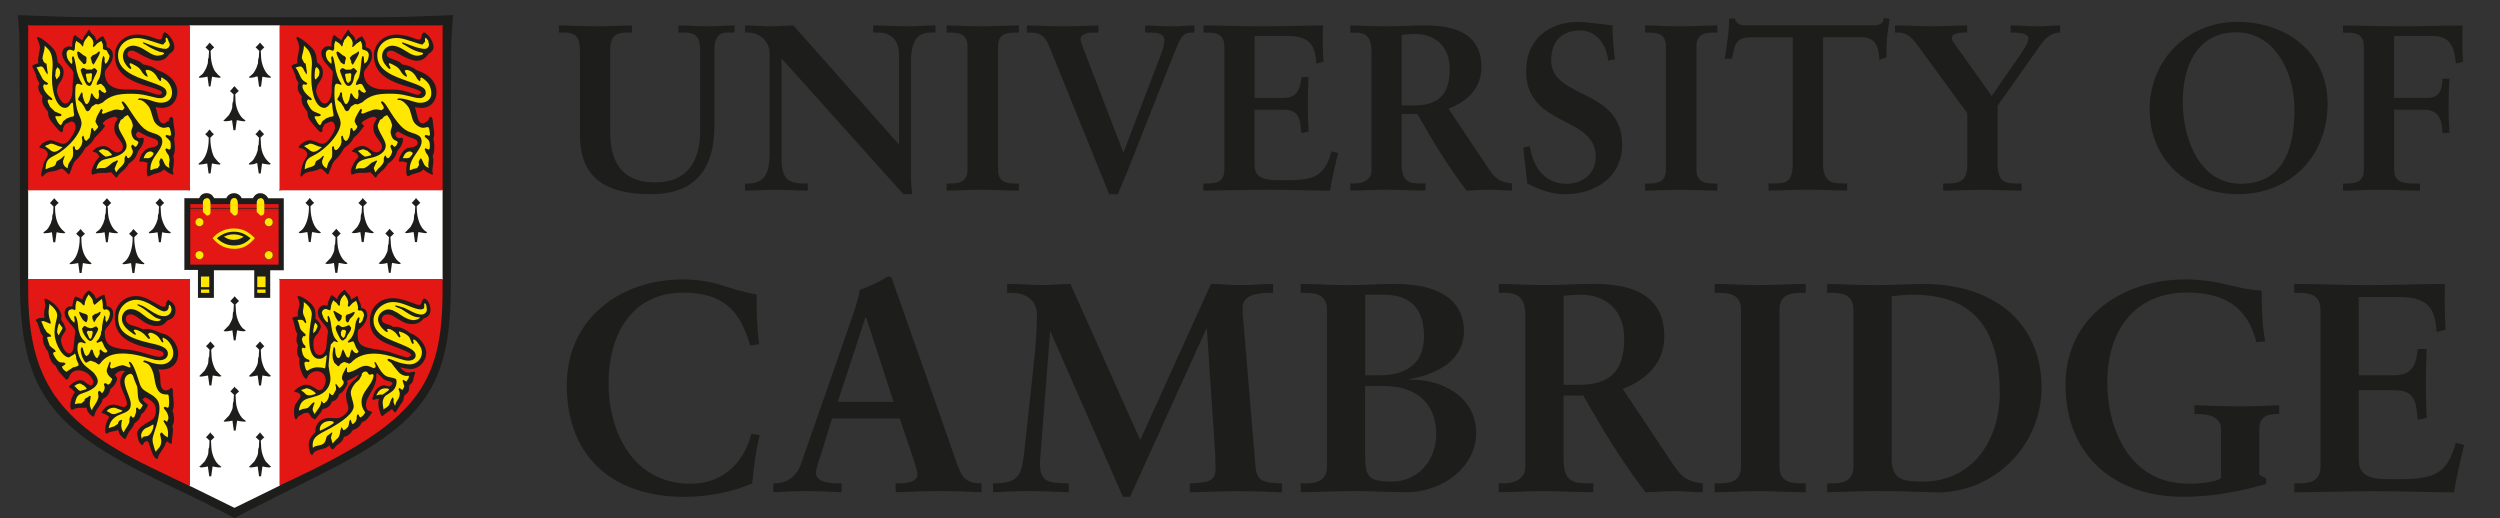 <?xml version="1.0" encoding="utf-8"?>
<!-- Generator: Adobe Illustrator 25.0.0, SVG Export Plug-In . SVG Version: 6.00 Build 0)  -->
<svg version="1.1" id="Layer_1" xmlns="http://www.w3.org/2000/svg" xmlns:xlink="http://www.w3.org/1999/xlink" x="0px" y="0px"
	 viewBox="0 0 471.21 97.64" style="enable-background:new 0 0 471.21 97.64;" xml:space="preserve">
<rect x="0" y="0" width="471.21" height="97.64" fill="#333333" stroke="none"/>
<style type="text/css">
	.st0{fill:#1D1D1B;}
	.st1{fill:#FFFFFF;}
	.st2{fill:#E31713;}
	.st3{fill:#FFE700;}
	.st4{fill:none;stroke:#1D1D1B;stroke-width:0.045;}
	.st5{fill:none;stroke:#1D1D1B;stroke-width:0.124;}
	.st6{fill:none;stroke:#1D1D1B;stroke-width:0.015;}
</style>
<g>
	<path class="st0" d="M22.36,3.26h44.03l2.01-0.03h4.47c2.14,0,5.67-0.1,10.65-0.31l1.86-0.07c-0.27,3.86-0.33,5.38-0.34,7.42
		l-0.02,5.92l-0.03,5.61v31.31c0,19.72-4.46,26.42-25.73,36.91c-0.94,0.47-11.78,5.88-12.92,6.49l-1.06,0.57l-1.08,0.57l-1.08-0.57
		l-1.09-0.57c-4.47-2.34-9-4.4-12.53-6.13C10,80.81,3.76,74.03,3.76,53.11V21.79l-0.05-5.61l-0.02-5.92
		C3.67,6.7,3.63,5.54,3.35,2.85l1.86,0.07c4.9,0.2,8.54,0.31,10.67,0.31h4.44L22.36,3.26"/>
	<polyline class="st1" points="44.19,95.72 52.57,91.61 52.78,91.54 52.73,91.36 52.73,52.8 52.65,52.57 52.91,52.63 83.23,52.63 
		83.5,52.7 83.42,52.36 83.42,36.02 83.5,35.77 83.23,35.84 52.91,35.84 52.65,35.89 52.73,35.63 52.73,4.97 52.78,4.71 52.54,4.78 
		35.94,4.78 35.68,4.71 35.76,4.97 35.76,35.63 35.81,35.89 35.58,35.84 5.49,35.84 5.23,35.77 5.31,36.02 5.31,52.52 5.23,52.7 
		5.49,52.63 35.58,52.63 35.81,52.57 35.76,52.89 35.76,91.27 35.68,91.59 35.89,91.64 44.19,95.72 	"/>
	<polyline class="st2" points="53.04,4.79 52.68,4.71 52.73,5 52.73,35.69 52.68,35.92 53.01,35.85 83.21,35.85 83.5,35.92 
		83.42,35.66 83.42,4.92 83.5,4.71 83.21,4.79 5.62,4.79 5.23,4.71 5.31,5 5.31,35.69 5.23,35.92 5.59,35.85 35.55,35.85 
		35.81,35.92 35.76,35.66 35.76,4.92 35.81,4.71 35.55,4.79 	"/>
	<path class="st2" d="M35.68,52.63H5.41l-0.18-0.08l0.08,0.21v1.84c0,16.85,5.62,25.04,22.94,33.41l5.47,2.64l1.91,0.9l0.16,0.18
		l-0.02-0.27V52.79l0.06-0.24"/>
	<path class="st2" d="M52.89,52.63l-0.21-0.08l0.05,0.18v38.63l-0.05,0.29l0.21-0.24l1.73-0.79c23.51-11.06,28.8-17.65,28.8-35.86
		V52.8l0.08-0.26l-0.26,0.08"/>
	<path class="st0" d="M10.23,37.36l0.18,0.21l0.21,0.24l0.23,0.23l0.21,0.21l-0.13,0.1l-0.26,0.24l-0.21,0.24l-0.08,0.07v0.25
		c0,2.12,0.55,3.57,1.73,4.51l0.21,0.17l-0.21,0.15l-0.23-0.03l-0.5-0.04l-0.45-0.08l-0.26-0.06l-0.26,1.89h-0.37l-0.26-1.89
		l-0.26,0.06L9.1,43.91l-0.52,0.04l-0.23,0.03l-0.2-0.08l0.12-0.16l0.39-0.3c0.32-0.25,0.53-0.56,0.91-1.34l0.26-0.86
		c0-0.55,0.09-0.99,0.18-0.99l0.05-0.97l0.03-0.37l-0.1-0.07l-0.21-0.24l-0.26-0.24l-0.11-0.1l0.21-0.21L10.23,37.36"/>
	<path class="st0" d="M20.15,37.36l0.6,0.68l0.21,0.21l-0.1,0.1l-0.26,0.24l-0.21,0.24l-0.13,0.07l0.06,0.37l0.05,0.97
		c0.07,1.38,0.84,2.99,1.65,3.42l0.22,0.17l-0.12,0.13l-0.34-0.01l-0.5-0.04l-0.45-0.08l-0.26-0.06l-0.26,1.89h-0.34l-0.26-1.89
		l-0.26,0.06L19,43.91l-0.5,0.04l-0.24,0.03h-0.04l-0.17-0.08l0.1-0.16l0.39-0.3c0.34-0.26,0.44-0.39,0.92-1.34l0.29-0.86
		c0-0.55,0.08-0.99,0.16-0.99l0.05-0.97L20,38.9l-0.08-0.07l-0.23-0.24l-0.26-0.24l-0.11-0.1l0.21-0.21l0.23-0.23l0.21-0.24
		L20.15,37.36"/>
	<path class="st0" d="M15.2,43.17l0.18,0.21l0.18,0.24l0.23,0.23l0.24,0.21l-0.14,0.11l-0.23,0.23l-0.24,0.21l-0.08,0.11l0,0.25
		c0,2.17,0.52,3.53,1.73,4.51l0.21,0.17l-0.21,0.15l-0.23-0.03l-0.5-0.06l-0.45-0.08l-0.26-0.05l-0.26,1.88h-0.37l-0.26-1.88
		l-0.26,0.05l-0.45,0.08l-0.5,0.06l-0.23,0.03h-0.03l-0.18-0.09l0.13-0.16l0.39-0.3c0.83-0.64,1.41-2.4,1.41-4.28v-0.25l-0.08-0.11
		l-0.23-0.21l-0.23-0.23l-0.13-0.11L15.2,43.17"/>
	<path class="st0" d="M25.15,43.17l0.84,0.89l-0.13,0.11l-0.24,0.23l-0.23,0.21l-0.08,0.11l0,0.25c0,1.41,0.41,3.13,0.89,3.68
		l0.52,0.61l0.29,0.23l0.24,0.17l-0.21,0.15l-0.24-0.03l-0.5-0.06l-0.45-0.08l-0.26-0.05l-0.26,1.88h-0.37l-0.26-1.88l-0.26,0.05
		L24,49.72l-0.49,0.06l-0.24,0.03h-0.03l-0.18-0.09l0.12-0.16l0.38-0.3C24.38,48.6,25,46.84,25,44.97l0-0.25l-0.08-0.11l-0.23-0.21
		l-0.24-0.23l-0.13-0.11l0.23-0.21l0.24-0.23l0.18-0.24L25.15,43.17"/>
	<path class="st0" d="M30.13,37.36l0.6,0.68l0.21,0.21l-0.1,0.1l-0.27,0.24l-0.21,0.24l-0.1,0.07l0.03,0.37l0.05,0.97
		c0.07,1.35,0.87,3.01,1.65,3.42l0.22,0.17l-0.1,0.13l-0.33-0.01l-0.52-0.04l-0.45-0.08l-0.24-0.06l-0.26,1.89h-0.36l-0.26-1.89
		l-0.28,0.06l-0.43,0.07l-0.5,0.04l-0.24,0.03h-0.04l-0.18-0.07l0.12-0.17l0.38-0.3C28.88,43.16,29,43,29.45,42.1l0.29-0.86
		c0-0.55,0.08-0.99,0.16-0.99l0.05-0.97l0.03-0.37l-0.08-0.07l-0.23-0.24l-0.24-0.24l-0.13-0.1l0.21-0.21l0.23-0.23l0.21-0.24
		L30.13,37.36"/>
	<path class="st0" d="M58.38,37.31l0.19,0.24l0.18,0.21l0.23,0.27l0.24,0.2l-0.13,0.1l-0.24,0.24l-0.24,0.21l-0.08,0.1v0.23
		c0,2.11,0.71,3.95,1.73,4.51l0.23,0.23l-0.02,0.04l-0.21,0.05h-0.23l-1.21-0.2l-0.26,1.88H58.2l-0.26-1.88l-1.21,0.2H56.5
		l-0.22-0.09l0.22-0.22c1-0.52,1.73-2.4,1.73-4.51v-0.23l-0.08-0.1l-0.24-0.21l-0.23-0.24l-0.13-0.1l0.23-0.2l0.23-0.27l0.18-0.21
		L58.38,37.31"/>
	<path class="st0" d="M68.36,37.31l0.19,0.24l0.21,0.21l0.23,0.27l0.21,0.2l-0.13,0.1l-0.24,0.24l-0.24,0.21l-0.07,0.1v0.23
		c0,2.09,0.71,3.96,1.72,4.51l0.23,0.23l-0.02,0.04l-0.21,0.05h-0.23l-1.2-0.2l-0.26,1.88h-0.37l-0.26-1.88
		c-0.43,0.13-0.89,0.21-1.31,0.21l-0.34-0.11l0.24-0.21l0.81-0.83c0.42-0.66,0.65-1.24,0.66-1.57c0-0.57,0.08-1.03,0.18-1.03
		l0.05-0.96l0.03-0.35l-0.1-0.1l-0.6-0.55l0.24-0.2l0.23-0.27l0.21-0.21L68.36,37.31"/>
	<path class="st0" d="M63.39,43.12l0.18,0.21l0.21,0.23L64,43.81L64.23,44l-0.13,0.11l-0.24,0.26l-0.23,0.21l-0.08,0.11l0.02,0.34
		L63.62,46c0.08,1.44,0.83,2.98,1.65,3.43l0.23,0.23l-0.02,0.04l-0.21,0.06h-0.23l-1.2-0.21l-0.26,1.88H63.2l-0.26-1.88
		c-0.35,0.13-0.87,0.21-1.32,0.21l-0.33-0.12l0.23-0.2l0.81-0.83c0.43-0.7,0.68-1.28,0.68-1.57c0-0.57,0.07-1.03,0.16-1.03
		l0.05-0.96l0.03-0.34l-0.11-0.11l-0.21-0.21l-0.26-0.26L62.57,44l0.21-0.2L63.39,43.12"/>
	<path class="st0" d="M73.44,43.12l0.18,0.21l0.21,0.23l0.23,0.24l0.21,0.2l-0.11,0.11l-0.26,0.26l-0.24,0.21l-0.07,0.11l0.02,0.34
		L73.67,46c0.08,1.44,0.82,2.98,1.65,3.43l0.23,0.23l-0.02,0.04l-0.21,0.06h-0.23l-1.2-0.21l-0.26,1.88h-0.34l-0.29-1.88
		c-0.35,0.13-0.87,0.21-1.31,0.21l-0.33-0.12l0.23-0.2l0.81-0.83c0.43-0.7,0.68-1.28,0.68-1.57c0-0.57,0.07-1.03,0.16-1.03
		l0.05-0.96l0.03-0.34l-0.11-0.11l-0.21-0.21l-0.26-0.26L72.63,44l0.21-0.2L73.44,43.12"/>
	<path class="st0" d="M78.41,37.31l0.18,0.24l0.21,0.21l0.23,0.27l0.21,0.2l-0.13,0.1l-0.24,0.24l-0.24,0.21l-0.08,0.1v0.23
		c0,2.09,0.72,3.96,1.73,4.51l0.23,0.23l-0.02,0.04l-0.21,0.05h-0.23l-1.2-0.2l-0.26,1.88h-0.37l-0.26-1.88l-1.31,0.21l-0.34-0.11
		l0.24-0.21l0.81-0.83c0.42-0.66,0.65-1.24,0.66-1.57c0-0.57,0.08-1.03,0.18-1.03l0.05-0.96l0.03-0.35l-0.1-0.1l-0.21-0.21
		l-0.26-0.24l-0.11-0.1l0.21-0.2l0.23-0.27l0.21-0.21L78.41,37.31"/>
	<path class="st0" d="M39.66,64.36l0.6,0.69l0.21,0.2l-0.1,0.11l-0.26,0.23l-0.21,0.24l-0.1,0.11l0.03,0.34l0.05,0.96
		c0.04,0.85,0.4,1.96,0.83,2.6l0.81,0.83l0.24,0.21l-0.38,0.1l-1.28-0.2l-0.26,1.88h-0.37l-0.26-1.88l-1.2,0.2h-0.24l-0.22-0.08
		l0.22-0.23l0.81-0.83c0.46-0.77,0.68-1.28,0.68-1.58c0-0.56,0.07-1.02,0.16-1.02l0.05-0.96l0.03-0.34l-0.08-0.11l-0.23-0.24
		l-0.24-0.23l-0.13-0.11l0.21-0.2l0.24-0.24l0.21-0.24L39.66,64.36"/>
	<path class="st0" d="M49.01,64.36l0.6,0.69l0.21,0.2l-0.11,0.11l-0.26,0.23l-0.21,0.24l-0.1,0.11l0.03,0.34l0.05,0.96
		c0.04,0.85,0.4,1.96,0.84,2.6l0.81,0.83l0.24,0.21l-0.37,0.1l-1.28-0.2l-0.26,1.88h-0.37l-0.26-1.88l-1.2,0.2h-0.23L46.9,70.9
		l0.22-0.23l0.81-0.83c0.46-0.77,0.68-1.28,0.68-1.58c0-0.56,0.07-1.02,0.16-1.02l0.05-0.96l0.03-0.34l-0.08-0.11l-0.24-0.24
		l-0.23-0.23l-0.13-0.11l0.21-0.2l0.23-0.24l0.21-0.24L49.01,64.36"/>
	<path class="st0" d="M44.24,72.84l0.12,0.28l0.25,0.17l0.24,0.27l0.21,0.21l-0.1,0.1l-0.26,0.24l-0.21,0.21l-0.1,0.11l0.03,0.33
		l0.05,0.97c0.08,1.41,0.87,3.07,1.65,3.43l0.23,0.2l-0.02,0.05l-0.19,0.07l-0.24-0.02l-0.52-0.05l-0.44-0.07l-0.24-0.06l-0.29,1.88
		h-0.34l-0.26-1.88l-0.26,0.06l-0.44,0.07l-0.5,0.05l-0.24,0.02l-0.03,0.01l-0.19-0.12l0.22-0.22l0.81-0.84
		c0.46-0.77,0.68-1.28,0.68-1.57c0-0.56,0.07-1.02,0.16-1.02l0.05-0.97l0.02-0.33l-0.08-0.11l-0.23-0.21l-0.24-0.24l-0.13-0.1
		l0.21-0.21l0.24-0.27l0.21-0.2L44.24,72.84"/>
	<path class="st0" d="M39.61,81.48l0.18,0.24L40,81.93l0.24,0.26l0.17,0.25l-0.09,0.07l-0.24,0.23l-0.23,0.21l-0.08,0.1l0.02,0.34
		l0.05,0.97c0.08,1.43,0.82,2.98,1.65,3.43l0.23,0.23l-0.01,0.03l-0.21,0.05h-0.23c-0.21,0-0.58-0.05-1.2-0.18l-0.26,1.86h-0.37
		l-0.26-1.86c-0.55,0.13-0.97,0.19-1.31,0.19l-0.33-0.13l0.23-0.19l0.81-0.83c0.43-0.71,0.68-1.28,0.68-1.57
		c0-0.57,0.07-1.03,0.16-1.03l0.06-0.97l0.02-0.34l-0.1-0.1l-0.21-0.21l-0.26-0.23l-0.1-0.11l0.21-0.21l0.23-0.26l0.21-0.21
		L39.61,81.48"/>
	<path class="st0" d="M49.01,81.48l0.16,0.24l0.21,0.21l0.2,0.3l0.25,0.17l-0.11,0.11l-0.26,0.23l-0.21,0.21l-0.1,0.1l0.03,0.34
		l0.05,0.97c0.04,0.86,0.4,1.95,0.84,2.6l0.81,0.83l0.24,0.21l-0.35,0.11c-0.34,0-0.75-0.06-1.31-0.19l-0.26,1.86h-0.37l-0.26-1.86
		c-0.62,0.13-1,0.18-1.2,0.18h-0.23l-0.22-0.09l0.22-0.22l0.81-0.83c0.46-0.77,0.68-1.28,0.68-1.57c0-0.57,0.07-1.03,0.16-1.03
		l0.05-0.97l0.03-0.34l-0.08-0.1l-0.24-0.21l-0.23-0.23l-0.13-0.11l0.21-0.21l0.23-0.26l0.21-0.21L49.01,81.48"/>
	<path class="st0" d="M44.24,55.82l0.16,0.24l0.21,0.21l0.24,0.26l0.21,0.21l-0.1,0.1l-0.26,0.24l-0.21,0.21l-0.1,0.1l0.03,0.34
		l0.05,0.97c0.08,1.41,0.89,3.1,1.65,3.43l0.23,0.2L46,62.45c-0.34,0-0.76-0.06-1.31-0.18l-0.29,1.89h-0.34l-0.26-1.89
		c-0.61,0.13-1,0.18-1.2,0.18h-0.24l-0.22-0.09l1.03-1.06c0.46-0.77,0.68-1.28,0.68-1.58c0-0.56,0.07-1.02,0.16-1.02l0.05-0.97
		l0.02-0.34l-0.08-0.1l-0.23-0.21l-0.24-0.24l-0.13-0.1l0.21-0.21l0.24-0.26l0.21-0.21L44.24,55.82"/>
	<path class="st0" d="M39.53,8.03l0.18,0.22l0.21,0.23l0.24,0.24l0.21,0.2l-0.11,0.11L40,9.27l-0.31,0.31l0.02,0.37l0.05,0.94
		c0.05,0.92,0.45,2.18,0.83,2.62l0.53,0.6l0.29,0.24l0.22,0.17l-0.22,0.14l-0.24-0.02l-0.5-0.06l-0.44-0.08l-0.26-0.05l-0.29,1.8
		l-0.31,0.08l-0.26-1.88l-0.26,0.05l-0.45,0.08l-0.5,0.06l-0.27,0.02l-0.17-0.07l0.11-0.17l0.39-0.3c0.34-0.25,0.43-0.39,0.92-1.33
		l0.29-0.86c0-0.57,0.07-1.03,0.15-1.03l0.06-0.94l0.02-0.37L39.3,9.5l-0.21-0.23l-0.26-0.24l-0.1-0.11l0.21-0.2L39.53,8.03"/>
	<path class="st0" d="M49.01,8.03l0.6,0.69l0.21,0.2l-0.11,0.11l-0.26,0.24L49.24,9.5l-0.1,0.08l0.03,0.37l0.05,0.94
		c0.08,1.39,0.86,3.04,1.65,3.46l0.22,0.17l-0.1,0.13l-0.33-0.01l-0.52-0.06l-0.45-0.08l-0.23-0.05l-0.26,1.88h-0.37l-0.26-1.88
		l-0.29-0.03l-0.42,0.16l-0.5,0.06l-0.23,0.02l-0.04,0.01l-0.18-0.08l0.12-0.17l0.38-0.3c0.35-0.27,0.47-0.44,0.92-1.33l0.29-0.86
		c0-0.57,0.07-1.03,0.16-1.03l0.05-0.94l0.03-0.37L48.77,9.5l-0.24-0.23L48.3,9.03l-0.13-0.11l0.21-0.2l0.23-0.24l0.21-0.23
		L49.01,8.03"/>
	<path class="st0" d="M44.19,16.23l0.18,0.21l0.21,0.24l0.23,0.26l0.21,0.21l-0.13,0.11l-0.24,0.23l-0.24,0.21l-0.08,0.1l0.03,0.34
		l0.03,0.9c0.08,1.42,0.85,3.05,1.67,3.5l0.23,0.23l-0.02,0.03l-0.21,0.06h-0.23l-1.2-0.21l-0.26,1.89h-0.37l-0.26-1.89
		c-0.35,0.13-0.87,0.21-1.31,0.21l-0.35-0.1l0.24-0.21l0.81-0.84c0.42-0.66,0.65-1.23,0.65-1.57c0-0.57,0.08-1.02,0.18-1.02
		l0.05-0.97l0.03-0.34l-0.11-0.1l-0.21-0.21l-0.26-0.23l-0.11-0.11l0.21-0.21l0.23-0.26l0.21-0.24L44.19,16.23"/>
	<path class="st0" d="M39.5,24.4l0.18,0.21l0.18,0.24l0.23,0.24l0.24,0.21l-0.13,0.1l-0.47,0.47l-0.08,0.08v0.24
		c0,1.39,0.41,3.11,0.86,3.61l0.58,0.68l0.29,0.24l0.21,0.17l-0.21,0.14L41.15,31l-0.49-0.06l-0.45-0.08l-0.26-0.05l-0.26,1.88
		h-0.37l-0.26-1.88l-0.26,0.05l-0.45,0.08L37.85,31l-0.23,0.02l-0.04,0.01l-0.18-0.09l0.12-0.17l0.38-0.3
		c0.87-0.69,1.44-2.38,1.44-4.29v-0.24l-0.08-0.08l-0.24-0.24L38.8,25.4l-0.14-0.1l0.24-0.21l0.23-0.24l0.18-0.24L39.5,24.4"/>
	<path class="st0" d="M48.96,24.4l0.18,0.21l0.21,0.24l0.23,0.24l0.21,0.21l-0.13,0.1l-0.24,0.23l-0.31,0.32l0.03,0.37l0.05,0.96
		c0.08,1.44,0.64,2.61,1.65,3.43l0.21,0.17l-0.21,0.14L50.6,31l-0.49-0.06l-0.45-0.08l-0.26-0.05l-0.26,1.88h-0.37l-0.29-1.96
		c-0.48,0.11-0.49,0.19-0.66,0.21L47.31,31l-0.24,0.02l-0.03,0.01l-0.16-0.09l0.11-0.17l0.39-0.3c0.34-0.26,0.44-0.4,0.92-1.33
		l0.29-0.86c0-0.55,0.08-1,0.16-1l0.05-0.96l0.03-0.37l-0.11-0.08l-0.21-0.24l-0.26-0.23l-0.11-0.1l0.21-0.21L48.96,24.4"/>
	<path class="st0" d="M29.34,20.18l0.1,0.4l0.21,0.83c0.33,1.5,0.61,1.88,1.33,1.88l0.86-0.58l0.16-0.52l0.25-0.18
		c0.28,0,0.42,0.29,0.43,0.94c0,0.19,0.06,0.61,0.18,1.28l0.11,1.15l-0.16,0.82c0.09,0.51,0.16,1.2,0.16,1.61
		c0,0.65-0.12,1.25-0.32,1.56c0.11,0.44,0.13,0.62,0.13,0.99l-0.08,0.87c-0.11,0.63-0.14,0.79-0.14,0.91l0.06,0.35l0.08,0.31
		l-0.08,0.14l-0.52-0.21l-0.58-0.31l-0.6-0.48c-0.51,0.46-0.66,0.53-1.99,0.89l-0.58,0.24l-0.35,0.18c-0.22,0-0.33-0.37-0.33-1.11
		c0-0.55,0.06-1.07,0.16-1.46l-0.94-0.24l-0.4,0.06l-0.09,0.01l-0.14-0.25l0.16-0.57l0.26-0.63l0.63-0.75l0.68-0.39l0.94-0.18
		c0.56-0.12,0.89-0.4,0.89-0.8c0-0.38-0.25-0.63-0.82-0.83l-1.13-0.39l-1.02-0.5c-0.62-0.38-0.73-0.42-0.88-0.42l-0.35,0.46
		c0,0.48,0.3,0.8,0.73,0.8L26.65,26l0.27-0.07l0.18,0.19l0,0.12l-0.05,0.45c-0.05,0.38-0.29,0.84-0.84,1.57l-0.23,0.31
		c-0.21,0.84-0.73,1.61-1.42,2.06l-0.29,0.21l-0.21,0.37l-0.52,0.63l-0.66,0.6l-0.52,0.48l-0.26,0.44l-0.21,0.13l-0.58-0.65
		l-0.38-0.39l-0.45,0.08l-0.37,0.05h-0.94c-0.48,0-1.14,0.12-1.44,0.26l-0.27,0.09l-0.17-0.17l-0.06-0.21c0-0.48,0.34-1.38,0.79-2.1
		c0.29-0.45,0.38-0.55,0.71-0.83c-0.11-0.44-0.39-0.79-0.73-0.89l-0.44-0.13l-0.1-0.13l0.6-0.53c0.51-0.27,1.03-0.41,1.44-0.41
		c0.44,0,0.86,0.17,1.34,0.55c0.71,0.56,0.9,0.65,1.25,0.65c0.56,0,1.09-0.5,1.09-1.05c0-0.36-0.19-0.74-0.69-1.39
		c-0.73-0.94-0.95-1.44-0.95-2.13c0-0.43,0.13-0.98,0.3-1.22l0.26-0.39l0.08-0.26l-0.47-0.29c-0.41,0-1.2,0.28-1.84,0.68l-0.53,0.55
		l0.1,0.21l0.29,0.18l0.06,0.1l-0.11,0.21l-0.53,0.68l-1.1,1.15l-0.26,0.27l-0.21,0.39c-0.18,0.35-0.68,0.85-1.15,1.17l-0.36,0.29
		l-0.21,0.37l-0.34,0.55l-0.63,0.81l-0.73,0.73c-0.23,0.23-0.43,0.66-0.74,1.62c-0.18,0.58-0.35,0.92-0.45,0.92l-0.21-0.16
		c-0.52-0.6-0.96-0.95-1.2-0.95l-0.29,0.13l-0.71,0.27l-0.97,0.18c-0.73,0.14-1.01,0.29-1.44,0.79L7.9,33.33l-0.14-0.31l0.03-0.24
		l0.13-0.72c0.14-0.75,0.31-1.32,0.52-1.7l0.45-0.82l0.13-0.42c0-0.61-0.63-1.16-1.39-1.22l-0.26-0.17l0.5-0.61
		c0.53-0.39,1.21-0.69,1.65-0.69c0.26,0,0.67,0.12,1.17,0.32l0.58,0.23l0.58,0.14c0.61,0,1.2-0.55,1.93-1.81
		c0.33-0.56,0.47-0.97,0.47-1.34c0-0.67-0.31-1.07-0.84-1.07l-1.13,0.5l-0.4,0.81l0.01,0.29v0.06l-0.23,0.38
		c-0.25,0-0.61-0.35-1.64-1.6c-0.77-0.93-0.94-1.32-0.97-2.26c-0.89-1.13-1.11-1.61-1.11-2.41L8,18.14
		c-0.61-0.74-0.79-1.15-0.79-1.82l0.19-0.7c-0.31-0.46-0.41-0.66-0.5-1.02l-0.13-0.55l-0.42-0.97l-0.26-0.5
		c0-0.3,0.21-0.42,1.13-0.65l-0.06-0.59l0.08-0.62l0.18-0.96l0.11-0.84c0-0.18-0.03-0.31-0.19-0.83l-0.24-0.6L6.96,7.12l0.18-0.14
		c0.26,0,0.95,0.41,1.65,1c1.5,1.25,1.81,1.74,2.02,3.25l0.08,0.51c0.72,0.54,1.1,1.17,1.1,1.86c0,0.54-0.19,1.17-0.52,1.68
		l-0.53,0.82l-0.23,0.86c0,0.5,0.14,0.95,0.5,1.57c0.4,0.71,0.74,0.99,1.16,0.99c0.69,0,1.3-1.2,1.3-2.57l0-0.17l0-0.48l0.06-0.86
		l0.08-0.76l0.03-0.62l0.01-0.41l-0.27-0.5l-0.57-0.63c-0.84-0.9-1.3-1.76-1.3-2.39c0-0.8,0.58-1.39,1.34-1.39l0.55,0.1V8.65
		c0-1.16,0.24-2.01,0.56-2.01l0.12,0.04l0.48,0.42l0.57,0.36l0.16,0.16l0.34-0.72l0.37-0.5l0.26-0.39l0.13-0.24l0.22-0.19l0.23,0.38
		c0.06,0.18,0.1,0.23,0.55,0.63l0.31,0.34l0.21,0.52l0.08,0.2l0.52-0.47l0.39-0.23l0.29-0.14l0.13,0.16l0.21,0.39
		c0.28,0.49,0.37,0.73,0.37,0.95l0,0.25v0.32c0.86,0.27,1.18,0.71,1.18,1.63c0,0.68-0.35,1.43-1.03,2.24
		c-0.44,0.54-0.5,0.64-0.5,1.02c0,1.94,1.35,3.06,3.72,3.1l1.76,0.02c1.13,0.02,1.8,0.13,2.85,0.47c1.25,0.41,1.61,0.5,1.97,0.5
		l0.34-0.11l0.15-0.23c0-0.37-0.64-0.66-2.75-1.27c-4.32-1.22-6.15-2.95-6.15-5.82c0-2.21,1.84-3.92,4.21-3.92
		c0.77,0,1.94,0.2,2.62,0.44l1.07,0.39l0.56,0.11c0.37,0,0.55-0.3,0.56-0.92l0.3-0.45c0.31,0,0.77,0.38,1.19,0.97
		c0.43,0.6,0.71,1.27,0.71,1.72c0,0.6-0.28,1.01-0.92,1.37c-0.59,0.9-1.31,1.31-2.28,1.31c-0.75,0-1.83-0.42-3.61-1.43
		c-0.63-0.36-0.94-0.48-1.26-0.48c-0.46,0-0.77,0.28-0.77,0.68c0,0.38,0.29,0.62,1.06,0.89c1.13,0.39,1.41,0.55,1.86,1.02
		c1.33,0.24,1.91,0.47,2.75,1.1c2.3,0.73,3.72,2.3,3.72,4.1c0,1.74-1.18,3-2.82,3C30.19,20.34,29.95,20.31,29.34,20.18"/>
	<path class="st0" d="M78.21,20.18l0.1,0.4l0.21,0.83c0.33,1.5,0.61,1.88,1.34,1.88l0.86-0.58l0.16-0.52l0.25-0.18
		c0.29,0,0.44,0.31,0.46,0.94c0.01,0.25,0.06,0.67,0.16,1.28c0.07,0.44,0.1,0.85,0.1,1.21l-0.16,0.75l0.06,0.31
		c0.08,0.52,0.11,0.72,0.11,0.96c0,1.13-0.05,1.46-0.32,1.89c0.11,0.44,0.14,0.63,0.14,0.95c0,0.19-0.02,0.48-0.08,0.92l-0.1,0.79
		l0.02,0.47l0.11,0.31l-0.11,0.14l-0.52-0.21l-0.58-0.31l-0.6-0.48c-0.51,0.45-0.58,0.5-1.18,0.65c-0.87,0.24-1.19,0.36-1.36,0.48
		l-0.36,0.18c-0.21,0-0.35-0.39-0.35-0.97c0-0.84,0.05-1.27,0.18-1.6c-0.51-0.17-0.77-0.24-0.95-0.24l-0.38,0.06l-0.12,0.01
		l-0.12-0.25c0-0.26,0.18-0.77,0.42-1.2c0.33-0.59,0.87-1.07,1.28-1.15l0.95-0.18c0.56-0.12,0.89-0.4,0.89-0.8
		c0-0.38-0.25-0.62-0.81-0.83l-1.1-0.39l-1.05-0.5l-0.57-0.35l-0.29-0.07l-0.38,0.44c0,0.45,0.35,0.82,0.76,0.82L75.54,26l0.24-0.07
		l0.21,0.27c0,0.47-0.29,1.28-0.61,1.66l-0.32,0.39l-0.23,0.31c-0.09,0.67-0.75,1.64-1.41,2.06l-0.29,0.21l-0.21,0.37l-0.52,0.63
		l-0.66,0.6l-0.52,0.48l-0.26,0.44l-0.2,0.14l-0.58-0.66l-0.38-0.39l-0.46,0.08l-0.37,0.05h-0.92c-0.5,0-1.16,0.12-1.47,0.26
		l-0.28,0.09l-0.2-0.41c0-0.83,0.64-2.08,1.47-2.9c-0.12-0.49-0.38-0.8-0.71-0.89l-0.47-0.13l-0.08-0.13l0.6-0.53
		c0.74-0.35,0.96-0.41,1.38-0.41c0.48,0,0.87,0.16,1.37,0.55c0.71,0.55,0.91,0.65,1.25,0.65c0.56,0,1.09-0.5,1.09-1.04
		c0-0.37-0.2-0.77-0.69-1.39c-0.7-0.9-0.94-1.48-0.94-2.23c0-0.5,0.1-0.78,0.55-1.51l0.11-0.28l-0.5-0.27
		c-0.28,0-0.63,0.09-1.1,0.31c-0.79,0.36-1.26,0.7-1.26,0.91l0.13,0.22l0.26,0.18l0.06,0.11l-0.11,0.2l-0.53,0.68
		c-0.36,0.49-0.71,0.85-1.1,1.15l-0.26,0.27l-0.21,0.39c-0.17,0.33-0.69,0.87-1.13,1.17l-0.37,0.29l-0.23,0.37
		c-0.27,0.48-0.69,1.07-0.97,1.36l-0.71,0.73c-0.2,0.21-0.48,0.82-0.76,1.62c-0.21,0.63-0.35,0.92-0.45,0.92l-0.21-0.16
		c-0.51-0.58-0.96-0.95-1.19-0.95l-0.3,0.13l-0.7,0.27l-0.95,0.18c-0.78,0.15-1.1,0.32-1.47,0.79l-0.21,0.18L56.63,33l0.03-0.22
		c0-0.03,0.05-0.27,0.13-0.72c0.14-0.74,0.33-1.36,0.53-1.7l0.47-0.82l0.13-0.42c0-0.61-0.56-1.08-1.41-1.22l-0.26-0.19l0.53-0.6
		c0.56-0.42,1.17-0.68,1.6-0.68c0.29,0,0.68,0.1,1.2,0.31l0.58,0.23l0.58,0.14c0.61,0,1.2-0.55,1.93-1.81
		c0.33-0.57,0.47-0.97,0.47-1.35c0-0.66-0.31-1.06-0.83-1.06l-1.11,0.5l-0.44,0.83l0.02,0.28l0.01,0.14l-0.23,0.3
		c-0.2,0-0.43-0.18-0.88-0.73l-0.74-0.86c-0.79-0.93-0.96-1.3-0.99-2.26c-0.89-1.13-1.11-1.76-1.11-2.41l0.03-0.54
		c-0.64-0.76-0.76-1.06-0.76-1.82l0.15-0.7c-0.31-0.46-0.41-0.66-0.5-1.02l-0.13-0.55l-0.42-0.97l-0.26-0.48
		c0-0.28,0.26-0.46,0.92-0.61l0.21-0.06l-0.06-0.59l0.09-0.62l0.18-0.96L56.4,8.9l-0.16-0.82l-0.26-0.6l-0.16-0.35l0.21-0.16
		l0.27,0.08c0.88,0.49,1.85,1.25,2.54,2.02c0.6,0.65,0.78,1.2,0.92,2.66c0.8,0.61,1.1,1.15,1.1,1.99c0,0.5-0.16,1-0.53,1.55
		c-0.32,0.49-0.49,0.76-0.52,0.82l-0.24,0.88c0,0.48,0.15,0.92,0.5,1.55c0.39,0.7,0.74,0.99,1.16,0.99c0.69,0,1.31-1.18,1.31-2.5
		l-0.01-0.25v-0.72l0.08-0.62l0.05-0.76l0.05-0.62l0.02-0.36c0-0.26-0.05-0.32-0.85-1.19c-0.89-0.95-1.31-1.75-1.31-2.5
		c0-0.71,0.61-1.29,1.34-1.29l0.56,0.1V8.51l0.02-0.55l0.16-0.68c0.12-0.54,0.18-0.64,0.37-0.64l0.13,0.04l0.47,0.42l0.57,0.36
		l0.16,0.16l0.34-0.72l0.36-0.5l0.26-0.39l0.15-0.24l0.22-0.19l0.2,0.38l0.23,0.34l0.34,0.29c0.28,0.23,0.46,0.58,0.57,1.06
		l0.53-0.47l0.42-0.23l0.28-0.14l0.11,0.16l0.21,0.39c0.34,0.55,0.37,0.62,0.37,0.99v0.21v0.32c0.85,0.23,1.18,0.69,1.18,1.63
		c0,0.71-0.32,1.42-1,2.24c-0.45,0.54-0.53,0.71-0.53,1.11c0,1.85,1.4,2.96,3.75,3.01l1.73,0.02c1.13,0.02,1.82,0.13,2.85,0.47
		c1.21,0.4,1.61,0.5,1.98,0.5l0.48-0.33c0-0.38-0.64-0.67-2.75-1.27c-4.31-1.21-6.15-2.95-6.15-5.82c0-2.21,1.85-3.92,4.24-3.92
		c0.75,0,1.93,0.2,2.6,0.44l1.07,0.39l0.56,0.11c0.37,0,0.51-0.23,0.56-0.92l0.32-0.45c0.28,0,0.81,0.43,1.2,0.97
		c0.4,0.55,0.68,1.28,0.68,1.75c0,0.56-0.29,0.98-0.92,1.33c-0.59,0.9-1.31,1.31-2.28,1.31c-0.75,0-2.01-0.5-3.61-1.43
		C74.29,9.65,74,9.55,73.65,9.55c-0.47,0-0.77,0.27-0.77,0.68c0,0.39,0.28,0.61,1.06,0.89c1.24,0.44,1.5,0.59,1.86,1.02
		c1.34,0.24,1.92,0.47,2.75,1.1c2.39,0.77,3.72,2.25,3.72,4.14c0,1.72-1.17,2.96-2.79,2.96C79.05,20.34,78.82,20.32,78.21,20.18"/>
	<path class="st0" d="M29.84,69.62c0.23,0.58,0.31,0.85,0.34,1.23l0.05,1.1c0.04,1.1,0.41,1.65,1.1,1.65l0.58-0.19l0.29-0.29
		l0.11-0.03l0.29,0.34l-0.03,0.42c-0.02,0.19,0.01,0.6,0.1,1.21l0.08,1.06c0,0.55-0.04,0.77-0.24,1.27c0.19,0.5,0.29,1.09,0.29,1.58
		c0,0.57-0.09,0.95-0.32,1.27c0.1,0.46,0.13,0.64,0.13,0.9l-0.11,0.99c-0.09,0.55-0.13,0.97-0.1,1.26v0.07l-0.16,0.24l-0.32-0.2
		l-0.39-0.28c-0.18,0-0.24,0.09-0.51,0.88l-0.63,0.97l-0.48,0.76l-0.15,0.55l-0.16,0.13H29.6c-0.43,0-0.93-0.93-1.43-2.67
		c-0.14-0.5-0.32-0.72-0.59-0.72l-0.45,0.29l-0.16,0.37l-0.14,0.1c-0.21,0-0.53-0.38-0.73-0.86l-0.26-1.2
		c0-0.83,0.61-1.43,2.43-2.46c0.79-0.45,1.1-1.02,1.1-2.05c0-0.82-0.25-1.28-0.94-1.81c-0.56-0.41-0.87-0.58-1.17-0.58l-0.44,0.38
		l0.48,0.51l0.58,0.47c0,0.17-0.17,0.52-0.45,0.94c-0.3,0.46-0.42,0.59-0.84,0.87c-0.12,0.72-0.47,1.17-1.26,1.7
		c-0.16,0.45-0.24,0.61-0.52,0.97l-0.55,0.71l-0.39,0.81l-0.25,0.48c-0.21,0-0.64-0.38-1.06-0.92l-0.34-0.86
		c-0.27,0.21-0.36,0.24-0.89,0.31l-0.7,0.18l-0.61,0.27l-0.16-0.24l-0.02-0.58c0-0.79,0.31-1.72,0.78-2.33
		c-0.46-0.39-0.91-0.64-1.28-0.69l-0.2-0.08l0.25-0.49l0.47-0.52c0.38-0.32,1.02-0.55,1.52-0.55c0.34,0,0.85,0.13,1.49,0.37
		l0.63,0.13l0.45-0.51c0-0.48-0.24-1.22-0.77-2.41c-0.36-0.82-0.52-1.36-0.52-1.73c0-0.91,0.43-1.85,0.97-2.12l-0.59-0.16l-0.8,0.26
		l-0.61,0.56l0.21,0.23l0.24,0.38c0,0.65-0.54,1.51-1.29,2.07c-0.16,0.92-0.59,1.48-1.41,1.86c-0.11,0.5-0.18,0.64-0.58,1.2
		c-0.68,0.96-0.85,1.27-0.97,1.81l-0.22,0.39l-0.6-0.45l-0.42-0.5c-0.11-0.17-0.17-0.34-0.29-0.83l-0.37,0.06l-0.39-0.02h-0.26
		c-0.58,0-1.18,0.13-1.49,0.32l-0.23,0.1c-0.17,0-0.3-0.36-0.3-0.8c0-0.94,0.26-1.72,0.87-2.58l-0.5-0.47l-0.21-0.18l-0.29-0.17
		L13,72.93c0-0.14,0.38-0.5,0.84-0.8c0.5-0.33,0.9-0.47,1.27-0.47c0.43,0,0.66,0.1,1.19,0.57l0.81,0.48l0.37-0.24l0.14-0.38
		c0-0.5-0.6-1.35-1.26-1.79c-0.49-0.32-1.03-0.5-1.56-0.5c-0.73,0-1.36,0.36-1.64,0.95l-0.29,0.6l-0.25,0.21
		c-0.17,0-0.26-0.07-0.85-0.76l-0.68-0.78l-0.42-0.68L10.54,69l-0.26-0.21c-0.53-0.38-0.91-1.11-1.13-2.17l-0.08-0.34
		c-0.64-0.79-1.02-1.76-1.02-2.61l0.05-0.36c-0.37-0.38-0.41-0.47-0.7-1.47c-0.21-0.71-0.34-1.02-0.6-1.36l-0.11-0.2l0.61-0.32
		l0.53-0.06l0.52,0.04l-0.03-0.72c0-0.42,0.03-0.7,0.14-1.19l0.08-0.55l-0.06-0.45L8.4,56.64l-0.05-0.23l0.16-0.13l0.34,0.12
		c0.46,0.22,0.83,0.45,1.12,0.68c0.9,0.71,1.61,1.79,1.61,2.47l-0.01,0.2l-0.05,0.39l0.18,0.43l0.29,0.38l0.42,1.03
		c0,0.25-0.05,0.36-0.47,0.96c-0.31,0.46-0.44,0.8-0.44,1.17c0,0.47,0.19,1.06,0.52,1.65c0.31,0.55,0.67,0.84,1,0.84
		c0.59,0,0.84-0.51,0.94-1.92c0.05-0.72,0.12-1.38,0.21-1.98l0.03-0.36l-0.26-0.51l-0.78-0.91c-0.75-0.88-0.98-1.33-0.98-1.95
		c0-0.72,0.47-1.23,1.16-1.23l0.31,0.04l0-0.2l0.14-0.72c0.16-0.56,0.37-0.99,0.48-0.99l0.25,0.13l0.47,0.18l0.52,0.26
		c0.13-0.45,0.22-0.66,0.42-0.92c0.34-0.43,0.72-0.78,0.86-0.78l0.43,0.31l0.49,0.52l0.29,0.5l0.1,0.24l0.31-0.18l0.42-0.24
		l0.5-0.23l0.27-0.14c0.08,0,0.13,0.16,0.33,1.02c0.14,0.6,0.16,0.73,0.18,1.16c0.84,0.12,1.23,0.6,1.23,1.5
		c0,0.84-0.41,1.68-1.31,2.64l-0.3,0.63c0,2.31,0.8,3.04,3.7,3.35c1.78,0.19,2.31,0.3,4.45,0.95c1.13,0.34,1.77,0.48,2.19,0.48
		c0.49,0,0.77-0.18,0.77-0.5c0-0.48-0.35-0.63-2.44-1.07c-4.85-1.02-6.76-2.68-6.76-5.88c0-2.28,1.71-3.99,3.98-3.99
		c1.01,0,1.9,0.3,3.33,1.13c1.32,0.76,1.59,0.89,1.89,0.89c0.35,0,0.49-0.23,0.49-0.79l0.34-0.55l0.81,0.55
		c0.44,0.51,0.6,0.78,0.6,1.49c0,0.95-0.5,1.57-1.49,1.84l-0.24,0.26c-0.54,0.61-1.01,0.82-1.87,0.82c-0.74,0-1.68-0.31-2.32-0.76
		l-1.26-0.89c-0.54-0.39-0.94-0.55-1.32-0.55c-0.54,0-0.86,0.32-0.86,0.85c0,0.53,0.35,0.95,0.91,1.14l1.18,0.37
		c0.42,0.13,0.62,0.21,1.13,0.47L27.55,62c0.73,0,1.52,0.19,2.21,0.55l0.47,0.21l0.65,0.18c1.49,0.42,2.7,2.08,2.7,3.71
		c0,1.84-1.2,3-3.14,3L29.84,69.62"/>
	<path class="st0" d="M75.4,69.23c0.46,0.61,1.09,1,1.63,1l0.7-0.11l0.35-0.06l0.18,0.17l-0.14,0.49l-0.16,0.47l-0.1,0.55
		l-0.26,0.47l-0.37,0.35l-0.1,0.1v0.36c0,0.63-0.19,1-0.71,1.35l-0.18,0.13l-0.06,0.21c-0.12,0.49-0.2,0.79-0.26,0.92l-0.5,0.72
		l-0.65,1.08l-0.36,0.33l-0.56-0.7l-0.13,0.16l-0.31,0.21l-0.49,0.34l-0.42,0.31l-0.29,0.28l-0.15,0.08c-0.13,0-0.27-0.22-0.4-0.66
		l-0.26-0.86l-0.1-0.84c0-0.43,0.03-0.59,0.18-0.94c-0.53,0.06-0.67,0.09-0.94,0.18l-0.23,0.06l-0.14-0.17l0.1-0.38l0.34-0.89
		c0.26-0.69,1.12-1.32,1.79-1.32l0.67,0.15l0.39,0.08l0.55-0.5l-0.21-0.34c-0.04-0.02-0.36-0.12-0.95-0.29
		c-0.44-0.13-0.65-0.29-1.15-0.86l-0.63-0.53l-0.16,0.18l0.02,0.35l0.01,0.17c0,0.73-0.22,1.41-0.74,2.38l-0.73,1.33
		c-0.35,0.63-0.5,1.12-0.5,1.61c0,0.52,0.23,0.99,0.53,1.07l0.39,0.1l0.13,0.08l0.08,0.15l-0.13,0.25l-0.47,0.6
		c-0.46,0.6-0.74,0.81-1.29,0.97c-0.32,0.77-0.83,1.21-1.75,1.52l-0.1,0.17c-0.32,0.55-1.01,1.05-1.45,1.05h-0.1
		c-0.06,0.48-0.4,0.97-0.92,1.33l-0.6,0.45l-0.13,0.23l-0.38,0.37c-0.28,0-0.51-0.26-0.67-0.76l-0.23,0.17l-0.5,0.34
		c-0.12,0.05-0.43,0.14-0.92,0.26c-0.64,0.16-1.2,0.42-1.34,0.65l-0.24,0.39l-0.11,0.05l-0.34-0.41c-0.14-0.54-0.24-1.1-0.24-1.47
		c0-0.93,0.31-1.53,1.26-2.49l0-0.22c0-1.45,1.11-2.43,2.73-2.43l0.26,0.01l0.89,0.05h0.09c0.48,0,0.92-0.18,1.41-0.58
		c0.64-0.52,0.82-0.84,0.82-1.43c0-0.18-0.05-0.39-0.25-1.06c-0.13-0.43-0.19-0.83-0.19-1.23c0-1.08,0.79-2.42,1.87-3.17l0.48-0.59
		l-0.07-0.12l-0.33,0.21l-0.63,0.39l-0.42,0.21l-0.47,0.18l-0.22,0.24l0.06,0.23l0.05,0.19l-0.13,0.3l-0.37,0.61
		c-0.36,0.59-0.62,0.84-1.07,1.05c-0.3,0.86-0.72,1.3-1.34,1.39c-0.49,0.99-0.93,1.34-1.81,1.43c-0.12,0.38-0.33,0.71-0.79,1.21
		l-0.34,0.42l-0.32,0.39l-0.6-0.39l-0.23-0.32l-0.24-0.41l-0.25-0.2l-0.17,0.01l-0.57,0.08l-1.05,0.6l-0.32,0.48l-0.13,0.08
		c-0.23,0-0.38-0.52-0.38-1.38c0-0.75,0.11-1.25,0.37-1.61l0.73-1.02l0.16-0.39l-0.13-0.34l-0.42-0.31l-0.56-0.08l-0.13-0.08
		l0.08-0.17l0.66-0.58c0.64-0.39,1.08-0.55,1.51-0.55c0.44,0,0.92,0.16,1.37,0.44l0.76,0.5l0.36,0.1c0.35,0,0.62-0.2,0.87-0.68
		c0.24-0.46,0.34-0.83,0.34-1.21c0-0.99-0.7-1.7-1.68-1.7c-0.45,0-0.92,0.18-1.36,0.53l-0.26,0.28l-0.21,0.47l-0.19,0.18
		c-0.13,0-0.43-0.38-0.68-0.86l-0.37-0.95c-0.16-0.51-0.22-0.9-0.22-1.31l0.04-0.71c-0.36-0.55-0.47-0.96-0.47-1.62
		c0-0.23,0.04-0.42,0.19-0.91c-0.22-0.37-0.29-0.64-0.29-1.17l0.03-0.32l0.08-0.37l0.05-0.31c-0.25-0.34-0.33-0.55-0.58-1.71
		c-0.14-0.64-0.23-0.94-0.34-1.1l-0.07-0.16l0.78-0.29l0.37,0.03l-0.11-0.52l0.19-1.05l0.17-0.64l-0.11-0.8l-0.21-0.52l-0.07-0.27
		l0.13-0.07c0.52,0,1.49,0.55,2.26,1.28c0.77,0.73,1.02,1.31,1.02,2.39l-0.04,0.57c0.72,0.62,1.03,1.15,1.03,1.71l-0.53,1.07
		c-0.71,0.71-0.87,1.06-0.87,1.97c0,1.39,0.42,2.14,1.19,2.14c0.67,0,1.2-0.73,1.28-1.81l0.07-0.99l0.13-0.95l0.08-0.68
		c0-0.36-0.23-0.8-0.92-1.6c-0.74-0.86-0.98-1.32-0.98-2c0-0.81,0.56-1.39,1.31-1.39l0.51,0.15c0.01-0.46,0.03-0.54,0.29-1.18
		c0.2-0.5,0.42-0.86,0.52-0.86l0.16,0.11l0.34,0.28l0.26,0.18l0.23,0.24c0.17-0.59,0.33-0.86,0.81-1.34l0.57-0.47l0.18,0.13
		l0.32,0.41l0.44,0.5c0.17,0.18,0.23,0.35,0.31,0.81l0.26-0.16l0.42-0.23l0.31-0.21l0.17-0.09l0.12,0.19l0.16,0.61l0.34,0.68
		l0.14,0.67l0,0.17h0.17c0.52,0,0.96,0.61,0.96,1.31c0,0.94-0.74,2.14-1.71,2.77l-0.11,0.7c0,2.08,0.54,2.52,3.75,3
		c0.8,0.12,1.52,0.27,2.15,0.44c0.1,0.03,0.79,0.27,2.07,0.69c0.7,0.23,1.18,0.34,1.55,0.34l0.61-0.32c0-0.36-0.52-0.68-2.13-1.3
		l-2.28-0.89c-2.31-0.91-3.41-2.32-3.41-4.4c0-2.42,1.82-4.24,4.25-4.24c0.92,0,1.81,0.18,3.09,0.65c1.65,0.61,1.74,0.63,1.92,0.63
		c0.32,0,0.49-0.22,0.54-0.68l0.37-0.55c0.33,0,0.67,0.29,0.92,0.78c0.22,0.43,0.34,0.93,0.34,1.37c0,0.86-0.46,1.42-1.28,1.6
		c-0.56,0.72-1.25,1.08-2.11,1.08c-1.04,0-1.56-0.21-3.34-1.32c-0.63-0.39-0.91-0.5-1.38-0.5c-0.62,0-1.08,0.39-1.08,0.92
		c0,0.48,0.39,0.79,1.26,1.02c0.52,0.14,0.6,0.17,0.86,0.44l0.44-0.05c0.85,0,1.9,0.45,2.79,1.21c1.61,0.5,3.04,2.25,3.04,3.7
		c0,1.62-1.39,3.06-2.96,3.06C77,69.55,76.16,69.42,75.4,69.23"/>
	<path class="st3" d="M31.94,31.66l-0.1-0.63l0.02-0.2l0.08-0.42l0.03-0.34l-0.18-0.79l-0.31-0.42l-0.26-0.5l-0.05-0.22l0.19-0.19
		l0.33,0.16l0.26,0.08c0.15,0,0.24-0.25,0.24-0.7c0-0.5-0.05-0.78-0.15-0.91l-0.39-0.44l-0.34-0.29l-0.14-0.23l0.22-0.19l0.58,0.14
		l0.12,0.03l0.15-0.22l0-0.1l-0.08-0.54l-0.16-0.58l-0.2-0.21H31.7l-0.66,0.13l-0.1,0.01c-0.86,0-1.76-0.72-2.04-1.63l-0.53-1.7
		c-0.16-0.52-0.55-1.03-1.26-1.61l-0.52-0.28l-0.47-0.05l-0.14-0.13l0.32-0.16l0.87,0.08c0.31,0.03,0.79,0.15,1.41,0.37
		c0.78,0.27,1.31,0.38,1.75,0.38c1.31,0,2.1-0.7,2.1-1.89c0-0.81-0.43-1.73-1.08-2.31l-0.86-0.58l-0.14,0.14l0.03,0.33l0,0.04
		l-0.18,0.23l-0.45-0.52c-0.49-1.03-1.28-1.64-2.1-1.64l-0.23,0.14l0.13,0.38l0.21,0.47l0.09,0.25l-0.11,0.06l-0.44-0.25l-0.39-0.41
		l-0.34-0.52c-0.27-0.42-0.49-0.61-1.07-0.93l-0.63-0.34l-0.33-0.1l-0.14,0.14l0.1,0.28l0.27,0.52l-0.13,0.16
		c-0.21,0-0.63-0.41-1-0.96c-0.31-0.47-0.47-0.98-0.47-1.48c0-1.13,0.82-1.96,1.93-1.96c0.57,0,1.3,0.25,1.97,0.66l1.23,0.76
		c0.43,0.27,1.06,0.47,1.43,0.47l0.77-0.13l0.31-0.14l0.13-0.14l-0.08-0.12L30.7,9.87l-0.58-0.1l-0.7-0.27
		c-0.69-0.31-1.13-0.53-1.31-0.65c-0.43-0.28-0.72-0.45-0.86-0.5L26.9,8.1l0.12-0.12l0.28,0.1l0.97,0.37l1.13,0.39
		c0.55,0.19,1.37,0.37,1.74,0.37c0.47,0,0.86-0.39,0.86-0.87L31.54,7.2l-0.17-0.13L31.2,7.28l0.03,0.21l0.04,0.31l-0.52,0.6
		l-0.41-0.07l-1.7-0.55c-1.43-0.46-2.08-0.61-2.81-0.61c-2.04,0-3.58,1.4-3.58,3.24c0,2.08,1.46,3.43,5.08,4.67
		c3.56,1.22,4.06,1.52,4.06,2.44c0,0.52-0.53,0.99-1.13,0.99l-0.63-0.05c-0.12-0.03-0.71-0.16-1.78-0.42
		c-1.07-0.27-2.05-0.37-3.25-0.37c-2.57,0-4,0.45-5.23,1.64l-0.76,0.35h-0.17l-0.37-0.03h-0.05l-0.73,0.47
		c-0.28,0.44-0.43,0.68-0.45,0.72l-0.3,0.16c-0.23,0-0.38-0.18-0.64-0.82l-0.55-0.79l-0.53-0.47l-0.13-0.2l0.11-0.24l0.36-0.69
		l0.22-0.37c0.16,0,0.21,0.17,0.22,0.76l0.21,0.71l0.29,0.63l0.23,0.13c0.27,0,0.62-0.63,0.71-1.31c0.08-0.56,0.14-0.73,0.25-0.73
		l0.11,0.06l0.24,0.47l0.34,0.39l0.31,0.18h0.03c0.21,0,0.28-0.14,0.33-0.62l0.02-0.27l-0.05-0.37l-0.04-0.26l0.16-0.27l0.2,0.1
		l0.26,0.27l0.52,0.27l0.35-0.24l-0.24-0.61l-0.19-0.34l-0.57-0.55l-0.27,0.03l-0.31,0.13l-0.2,0.06l-0.08-0.11
		c0-0.23,0.15-0.6,0.45-1.06c0.21-0.33,0.35-1.04,0.42-2.05c0.09-1.37,0.27-2.26,0.47-2.26l0.18,0.4l-0.01,0.36l-0.01,0.25L19.82,12
		c0.23,0,0.49-0.34,0.7-0.88l0.13-0.53l-0.03-0.12L20.1,9.5l-0.52-0.16l-0.18-0.12V8.58l-0.05-0.31L19.23,8l-0.13-0.28
		c-0.58,0.31-0.85,0.51-1.05,0.79l-0.42,0.38L17.5,8.75l0.08-0.42l0.02-0.15c0-0.57-0.34-1.12-0.91-1.48l-0.16,0.21l-0.18,0.26
		l-0.31,0.37l-0.26,0.53l-0.06,0.29l0,0.04v0.1l-0.12,0.27l-0.06-0.02l-0.18-0.27l-0.29-0.31l-0.45-0.29l-0.23-0.18l-0.11,0.24
		l-0.13,0.42l-0.02,0.41L14.1,9.21v0.07l-0.19,0.32l-0.31-0.13l-0.38-0.11c-0.4,0-0.67,0.28-0.67,0.72c0,0.52,0.15,1.02,0.42,1.37
		l0.34,0.45l0.27,0.16l0.07-0.55l-0.08-0.45l-0.01-0.19l0.16-0.28c0.14,0,0.23,0.16,0.33,0.61l0.21,0.96l0.21,1.24l0.32,1.05
		c0.21,0.5,0.36,0.8,0.44,0.92l0.32,0.5l-0.11,0.13l-0.23-0.07l-0.31-0.11l-0.21-0.03c-0.42,0-0.51,0.36-0.51,2.11
		c0,1.06,0.23,2.51,0.5,3.2l0.56,1.39l0.13,0.65c0,1.91-2.53,4.91-5.32,6.28c-1.03,0.51-1.37,1.01-1.44,2.15l-0.02,0.34l0.89-0.36
		c0.78-0.2,0.93-0.3,1.05-0.69l0.11-0.34c0.04-0.13,0.1-0.17,0.7-0.5l0.42-0.34l0.32-0.34l0.1,0.08l-0.02,0.1l-0.26,0.74l-0.03,0.18
		c0,0.55,0.3,1.01,0.86,1.29c0.09-0.61,0.16-0.82,0.34-1.1l0.47-0.73c0.17-0.27,0.25-0.6,0.25-1.12l-0.06-0.82l-0.02-0.21l0.19-0.21
		l0.17,0.08l0.1,0.5l0.26,0.18c0.25,0,0.58-0.32,0.92-0.92l0.19-0.69l-0.04-0.36l-0.08-0.39l-0.01-0.07l0.23-0.29l0.11,0.05
		l0.16,0.61l0.34,0.34l0.65-0.65l0.24-1.07c0-0.56,0.06-0.72,0.26-0.72l0.13,0.05l0.1,0.34l0.19,0.21l0.6-0.65l0.08-0.25l-0.24-0.35
		l-0.29-0.61l0.29-0.91l0.34-0.63c0.33-0.64,0.45-0.82,0.57-0.82l0.19,0.24l-0.06,0.21l-0.11,0.31l0.2,0.18l0.46-0.16l0.73-0.28
		l0.87-0.31l0.52-0.08l0.47,0.06l0.61,0.11l0.44-0.44l-0.42-0.8l-0.14-0.24l0.03-0.1l0.14-0.11c0.18,0,0.59,0.44,0.96,1.03
		c2.26,3.55,3.07,4.41,4.59,4.87c1.54,0.47,1.94,0.83,1.94,1.74c0,0.5-0.26,1.08-0.82,1.87c-1.14,1.59-1.42,2.23-1.42,3.28l0,0.19
		L28.66,32l0.42-0.18l0.65-0.13l0.37-0.53l0-0.07l-0.08-0.58l0-0.07l0.24-0.55l0.14-0.06l0.21,0.16l0.42,0.89
		C31.19,31.23,31.39,31.41,31.94,31.66"/>
	<path class="st3" d="M10.83,12.66l-0.31,0.53l-0.05,0.49c-0.06,0.47-0.06,0.52-0.06,0.64l0.26,0.65l0.56-0.69l0.12-0.61l-0.12-0.59
		L10.83,12.66"/>
	<path class="st3" d="M8.42,8.58l0,0.23c0,0.32-0.08,0.72-0.34,1.72L8,11l0.21,0.6l0.24,0.26l0.31,0.16l0.05,0.37l0.07,0.58L9,13.74
		l-0.06,0.3L8.5,13.38c-0.25-0.64-0.48-0.87-0.83-0.87l-0.81,0.21l0.16,0.21l0.23,0.45l0.37,0.71c0.25,0.49,0.4,0.76,0.45,0.84
		l0.37,0.37l0.42,0.24l0.22,0.24l-0.22,0.2H8.82l-0.34-0.05l-0.19-0.03l-0.15,0.29c0,0.71,0.56,1.52,1.54,2.25l0.22,0.27l-0.2,0.17
		l-0.33-0.11l-0.18-0.06l-0.22,0.28c0,0.18,0.15,0.55,0.48,1.17l0.89,0.86l1.18,0.5l0.1,0.16l-0.15,0.18l-0.24,0.03l-0.21,0.03
		l-0.34-0.03h-0.06L10.39,22l0.39,0.85c0.27,0.47,0.52,0.73,0.68,0.73l0.16-0.14l0.29-0.6l0.68-0.52l0.73-0.29l0.47-0.07l0.19-0.25
		l0-0.06l-0.08-0.5l-0.05-0.55l-0.05-0.5l-0.05-0.58l-0.13-0.21l-0.24,0.18c-0.41,0.63-0.7,0.84-1.14,0.84
		c-1.4,0-2.45-2.45-2.45-5.7c0-0.28,0.02-0.64,0.05-1.07c0.07-0.84,0.08-1.05,0.08-1.35c0-1.41-0.3-2.4-0.89-3L8.66,8.85L8.42,8.58"
		/>
	<path class="st3" d="M11.8,27.73l-0.76-0.18l-0.5-0.21c-0.43-0.18-0.74-0.27-1-0.27l-1.09,0.45l0.24,0.18l0.52,0.37l0.5,0.39
		l0.43,0.16C10.65,28.62,11.09,28.37,11.8,27.73"/>
	<path class="st3" d="M21.88,32.49l0.53-0.68c0.73-0.63,1.07-1.1,1.07-1.47v-0.58l0.23-0.45l0.16,0.08L24,29.71l0.22,0.13l0.39-0.31
		l0.26-0.37l0.19-0.5L25,28.35l-0.18-0.42l-0.11-0.4l0.23-0.28l0.19,0.08l0.21,0.26l0.2,0.09l0.27-0.22l0.21-0.42l0.08-0.23
		l-0.24-0.24l-0.34-0.16c-0.44-0.21-0.78-0.93-0.78-1.68l0.06-0.28L24.97,24l0.08-0.42l-0.26-0.81l-0.34-0.55l-0.36-0.53l-0.13,0.04
		l-0.19,0.11l-0.29,0.16l-0.34,0.41l-0.37,0.18l-0.42,0.96c0,0.68,0.08,0.87,0.98,2.41c0.35,0.6,0.53,1.12,0.53,1.5
		c0,1.06-0.96,1.83-2.89,2.29l-1.21,0.29c-0.88,0.21-1.41,0.82-1.6,1.85c0.37-0.19,0.51-0.21,1.16-0.21h0.39h0.06l0.62-0.34
		l0.86-0.73l0.42-0.18l0.34-0.18l0.1-0.03l0.15,0.11l-0.25,0.45L21.6,31.8L21.88,32.49"/>
	<path class="st3" d="M18.58,28.44l0.78,0.71l0.54,0.37l0.38-0.05l0.24-0.06c0.43-0.08,0.57-0.15,0.57-0.26l-0.13-0.21l-0.29-0.26
		l-0.29-0.27l-0.87-0.29C19.21,28.11,19.03,28.17,18.58,28.44"/>
	<path class="st3" d="M27.06,29.85l0.16-0.03l0.23-0.03l0.23,0.03l0.12,0.01c0.58,0,1.14-0.5,1.14-1.01l-0.46-0.28
		C27.78,28.54,27.34,28.94,27.06,29.85"/>
	<path class="st3" d="M80.8,31.66l-0.08-0.49l0.03-0.35c0.06-0.5,0.08-0.73,0.08-1.02l-0.19-0.53l-0.31-0.42l-0.29-0.71l0.14-0.21
		l0.12,0.03l0.23,0.14l0.26,0.08c0.16,0,0.23-0.24,0.23-0.73c0-0.68-0.13-1.01-0.52-1.31l-0.37-0.29l-0.1-0.21l0.19-0.21l0.3,0.06
		l0.29,0.08l0.11,0.03l0.13-0.22l0-0.1l-0.08-0.54c-0.08-0.58-0.18-0.79-0.34-0.79h-0.05l-0.68,0.13l-0.11,0.01
		c-0.82,0-1.78-0.77-2.03-1.63l-0.5-1.7c-0.15-0.51-0.59-1.07-1.25-1.61l-0.55-0.28l-0.47-0.05l-0.15-0.12l0.29-0.16
		c0.66,0,1.37,0.14,2.32,0.45c0.87,0.28,1.33,0.38,1.75,0.38c1.31,0,2.1-0.68,2.1-1.81c0-0.57-0.21-1.28-0.5-1.74
		c-0.25-0.39-0.69-0.8-1.23-1.15l-0.21-0.08l-0.14,0.13l0.03,0.34l0,0.03l-0.17,0.24l-0.47-0.52c-0.48-1.02-1.26-1.64-2.06-1.64
		l-0.27,0.17l0.14,0.35l0.24,0.47l0.06,0.23l-0.12,0.07l-0.44-0.25l-0.39-0.41l-0.34-0.52c-0.26-0.41-0.55-0.66-1.05-0.93
		l-0.65-0.34l-0.34-0.1l-0.12,0.12l0.12,0.3l0.24,0.52l-0.13,0.16c-0.18,0-0.51-0.33-0.98-0.96c-0.33-0.47-0.5-0.95-0.5-1.48
		c0-1.1,0.85-1.96,1.94-1.96c0.56,0,1.26,0.24,1.96,0.66l1.26,0.76c0.45,0.27,1.06,0.47,1.44,0.47c0.21,0,0.27-0.01,0.73-0.13
		l0.34-0.14l0.09-0.15l-0.23-0.17c-0.59-0.04-1.8-0.52-2.59-1.02c-0.47-0.29-0.76-0.46-0.87-0.5l-0.36-0.28L75.87,8l0.15,0.03
		l1.14,0.42l1.1,0.39c0.54,0.19,1.38,0.37,1.76,0.37c0.49,0,0.84-0.34,0.84-0.84L80.7,7.64l-0.46-0.57l-0.15,0.28l0.01,0.15
		l0.03,0.33L79.63,8.4L79.2,8.32l-1.7-0.55c-1.48-0.48-2.06-0.61-2.78-0.61c-2.06,0-3.61,1.39-3.61,3.24c0,2.09,1.43,3.4,5.11,4.67
		c3.57,1.24,4.03,1.52,4.03,2.46c0,0.54-0.51,0.97-1.14,0.97l-0.61-0.05c-0.15-0.04-0.75-0.17-1.78-0.42
		c-1.09-0.27-2.02-0.37-3.25-0.37c-2.6,0-3.85,0.39-5.2,1.64l-0.79,0.35h-0.18l-0.41-0.03l-0.74,0.47l-0.42,0.72l-0.3,0.16
		c-0.27,0-0.42-0.18-0.67-0.82l-0.52-0.79l-0.55-0.47l-0.13-0.19l0.13-0.25l0.24-0.37l0.13-0.32l0.03-0.24l0.19-0.13
		c0.17,0,0.2,0.12,0.21,0.76l0.21,0.71l0.29,0.63l0.24,0.13c0.27,0,0.61-0.64,0.7-1.31c0.08-0.56,0.13-0.73,0.25-0.73
		c0.11,0,0.16,0.06,0.38,0.52l0.32,0.39l0.31,0.18h0.03c0.22,0,0.29-0.13,0.34-0.62l0.03-0.27l-0.05-0.37l-0.04-0.26l0.16-0.27
		l0.19,0.1l0.26,0.27l0.53,0.27l0.36-0.26L68.7,16.7l-0.18-0.34c-0.23-0.44-0.34-0.55-0.54-0.55l-0.27,0.03l-0.34,0.13l-0.21,0.06
		l-0.08-0.11c0-0.24,0.15-0.61,0.44-1.06c0.18-0.28,0.33-0.99,0.45-2.05l0.13-1.23c0.08-0.75,0.16-1.03,0.31-1.03l0.1,0.06
		l0.08,0.39v0.31l0.09,0.7l0.44-0.36l0.26-0.52l0.13-0.68c0-0.61-0.25-0.87-1.07-1.1l-0.16-0.07l-0.02-0.24V8.58L68.2,8.27L68.1,8
		l-0.13-0.28l-0.21,0.13c-0.54,0.34-0.66,0.44-0.84,0.66L66.5,8.88l-0.13-0.12l0.1-0.44l0.01-0.08c0-0.57-0.32-1.12-0.9-1.54
		L65.4,6.91l-0.18,0.26L64.9,7.54l-0.29,0.78l0,0.08l0,0.09l-0.13,0.28l-0.05-0.02l-0.21-0.27l-0.26-0.31l-0.47-0.29l-0.24-0.18
		C63,8.24,62.99,8.31,62.99,9l0,0.22l-0.21,0.38l-0.32-0.13l-0.39-0.11c-0.38,0-0.66,0.32-0.66,0.76c0,0.49,0.1,0.81,0.42,1.33
		l0.6,0.61l0.08-0.56l-0.08-0.45l-0.02-0.19l0.16-0.28c0.15,0,0.23,0.16,0.33,0.61l0.21,0.96l0.21,1.24l0.31,1.05
		c0.21,0.5,0.35,0.8,0.44,0.92l0.33,0.5l-0.11,0.13l-0.55-0.18l-0.19-0.03c-0.44,0-0.52,0.35-0.52,2.08c0,1.09,0.22,2.53,0.5,3.23
		l0.55,1.39l0.13,0.65c0,1.91-2.58,4.97-5.31,6.28c-1.06,0.51-1.38,1.05-1.47,2.49c0.45-0.21,0.63-0.28,0.92-0.36
		c0.77-0.23,0.93-0.33,1.05-0.69l0.1-0.34c0.05-0.15,0.14-0.22,0.68-0.5l0.42-0.34l0.31-0.34l0.12,0.14l-0.01,0.05l-0.29,0.74
		l-0.03,0.18c0,0.55,0.31,1.01,0.87,1.29l0.08-0.31l0.26-0.79l0.5-0.73c0.18-0.26,0.21-0.44,0.21-1.11l-0.03-0.83l-0.01-0.21
		l0.18-0.21l0.17,0.08l0.08,0.5l0.26,0.18c0.25,0,0.57-0.32,0.92-0.92l0.19-0.62l-0.08-0.82l-0.02-0.15l0.2-0.22l0.13,0.05
		l0.18,0.61l0.34,0.34c0.4,0,0.82-0.83,0.86-1.7c0.03-0.56,0.09-0.75,0.27-0.75l0.13,0.06l0.11,0.34l0.18,0.21l0.36-0.31l0.24-0.34
		l0.08-0.28l-0.24-0.32l-0.28-0.56c0-0.38,0.16-0.79,0.63-1.6c0.42-0.73,0.48-0.82,0.59-0.82l0.17,0.22l-0.05,0.23l-0.11,0.31
		l0.21,0.18l0.48-0.16l0.7-0.28c0.49-0.17,0.78-0.28,0.89-0.31l0.54-0.08l0.46,0.06l0.6,0.11l0.42-0.42l-0.16-0.45l-0.24-0.37
		l-0.16-0.23l0.03-0.11l0.15-0.11c0.21,0,0.61,0.42,0.98,1.03c2.05,3.36,3.05,4.41,4.56,4.87c1.57,0.48,1.94,0.81,1.94,1.74
		c0,0.5-0.27,1.1-0.82,1.87c-1.05,1.45-1.42,2.3-1.42,3.27l0,0.21L77.53,32l0.42-0.18l0.66-0.13l0.36-0.56v-0.05l-0.05-0.58l0-0.08
		l0.35-0.6l0.2,0.16l0.42,0.89C80.05,31.23,80.26,31.41,80.8,31.66"/>
	<path class="st3" d="M59.33,13.68L59.3,14.1l0,0.26c0,0.42,0.07,0.61,0.23,0.61l0.57-0.69l0.13-0.71l-0.13-0.5l-0.38-0.42
		C59.48,12.66,59.37,12.96,59.33,13.68"/>
	<path class="st3" d="M57.28,8.58l0,0.23c0,0.25-0.08,0.68-0.19,1.11l-0.16,0.61L56.89,11l0.44,0.85l0.29,0.16l0.05,0.37l0.08,0.58
		l0.11,0.79l-0.07,0.29l-0.43-0.66c-0.25-0.64-0.48-0.87-0.84-0.87l-0.81,0.21c0.27,0.35,0.44,0.65,0.76,1.37
		c0.42,0.93,0.58,1.11,1.23,1.44l0.24,0.24l-0.24,0.2l-0.37-0.05l-0.19-0.03L57,16.2c0,0.7,0.59,1.54,1.57,2.24l0.21,0.27
		l-0.08,0.12l-0.14,0.06l-0.3-0.11l-0.19-0.06l-0.21,0.31c0,0.24,0.18,0.65,0.48,1.14c0.28,0.44,0.58,0.74,0.86,0.86l1.18,0.5
		l0.1,0.15l-0.16,0.19l-0.21,0.03l-0.24,0.03l-0.31-0.03h-0.06L59.28,22c0,0.12,0.12,0.39,0.39,0.85c0.29,0.5,0.49,0.73,0.65,0.73
		l0.16-0.14l0.29-0.6l0.69-0.52l0.73-0.29c0.63-0.07,0.68-0.11,0.68-0.38l-0.08-0.51L62.7,20.6l-0.05-0.5l-0.05-0.58l-0.13-0.21
		l-0.21,0.18c-0.31,0.5-0.76,0.84-1.13,0.84c-1.46,0-2.46-2.34-2.46-5.75l0.03-1.03l0.08-1.24l0.01-0.43c0-1.06-0.37-2.15-0.91-2.68
		l-0.37-0.37L57.28,8.58"/>
	<path class="st3" d="M60.66,27.73c-0.55-0.09-0.63-0.13-1.25-0.39c-0.43-0.19-0.71-0.27-0.99-0.27l-1.11,0.45l0.24,0.18l0.52,0.37
		l0.5,0.39l0.44,0.16C59.52,28.62,59.95,28.38,60.66,27.73"/>
	<path class="st3" d="M70.74,32.49l0.53-0.68c0.73-0.63,1.07-1.1,1.07-1.47v-0.58l0.23-0.45l0.17,0.08l0.13,0.31l0.22,0.12
		c0.19,0,0.32-0.14,0.64-0.67l0.19-0.51l-0.06-0.29l-0.18-0.42l-0.1-0.4l0.23-0.28l0.19,0.08l0.21,0.26l0.14,0.09l0.33-0.22
		l0.21-0.42l0.08-0.24l-0.21-0.23l-0.36-0.16c-0.43-0.18-0.78-0.93-0.78-1.62l0.07-0.34L73.83,24l0.08-0.43l-0.26-0.8l-0.31-0.55
		l-0.37-0.52l-0.34,0.14l-0.26,0.16L72,22.41l-0.37,0.18l-0.43,0.98c0,0.57,0.13,0.87,0.98,2.4c0.36,0.65,0.53,1.13,0.53,1.5
		c0,1.06-1.09,1.95-2.87,2.3c-2.12,0.43-2.58,0.78-2.83,2.15c0.37-0.19,0.51-0.21,1.16-0.21h0.38h0.06l0.62-0.34l0.86-0.73
		l0.42-0.18l0.34-0.18l0.1-0.03l0.14,0.11l-0.25,0.45l-0.4,0.86L70.74,32.49"/>
	<path class="st3" d="M67.45,28.44l0.78,0.71l0.53,0.37l0.38-0.05l0.24-0.06c0.45-0.08,0.58-0.15,0.58-0.27l-0.11-0.2l-0.31-0.26
		l-0.29-0.27l-0.83-0.29L67.45,28.44"/>
	<path class="st3" d="M75.93,29.85l0.16-0.03l0.26-0.03l0.21,0.03l0.14,0.01l0.51-0.12l0.5-0.6l0.1-0.29l-0.45-0.28
		C76.65,28.54,76.21,28.94,75.93,29.85"/>
	<path class="st3" d="M29.4,85.17l0.15-0.31l0.37-0.39c0.31-0.34,0.48-0.8,0.48-1.36l-0.14-0.83l-0.11-0.47l0.25-0.32l0.2,0.13
		L31,82.06l0.63,0.39l0.02-0.38l0.03-0.43c0-0.62-0.23-1.32-0.58-1.76l-0.3-0.52l0.15-0.18l0.11,0.05l0.45,0.27l0.24-0.66
		c0-0.5-0.21-1.06-0.54-1.46l-0.31-0.39l-0.05-0.15l0.22-0.19l0.32,0.13l0.2,0.07c0.2,0,0.28-0.28,0.28-1.06l-0.01-0.32l-0.03-0.47
		c-0.03-0.56-0.08-0.65-0.31-0.65h-0.21c-1.28,0-1.87-0.82-2.2-2.99c-0.24-1.57-0.83-2.69-1.55-2.93c-0.43-0.15-0.58-0.24-0.58-0.36
		l0.25-0.15l0.49,0.14c1.04,0.42,1.92,0.62,2.69,0.62c1.25,0,2.25-0.92,2.25-2.09c0-0.9-0.43-1.81-1.19-2.54l-0.66-0.39h-0.05
		l-0.13,0.04l0.05,0.38l0.1,0.26l0.03,0.11l-0.12,0.1l-0.19-0.1l-0.47-0.71c-0.38-0.56-1.19-1.03-1.8-1.03l-0.35,0.25l0.16,0.3
		l0.23,0.42l-0.03,0.1l-0.1,0.11h-0.02c-0.13,0-0.19-0.06-0.76-0.71c-0.47-0.54-1.42-1.05-1.93-1.05l-0.19,0.08l-0.05,0.1l0.18,0.29
		L25.66,63l-0.15,0.1c-0.15,0-0.49-0.21-1.11-0.71c-0.98-0.77-1.42-1.49-1.42-2.33c0-1.02,0.72-1.81,1.65-1.81
		c0.55,0,1.26,0.26,1.76,0.62l1.28,0.97c0.59,0.44,1.31,0.69,2.06,0.69l0.45-0.11l0.18-0.17l-0.24-0.11
		c-0.46-0.12-0.83-0.27-1.1-0.48l-1.31-0.99c-0.48-0.37-0.83-0.61-1.02-0.71c-0.69-0.37-0.83-0.45-0.83-0.53l0.15-0.07l0.23,0.05
		l0.68,0.28c0.22,0.09,0.59,0.31,1.1,0.66c1.4,0.93,2.11,1.24,2.94,1.24c0.78,0,1.36-0.56,1.36-1.32l-0.11-0.45l-0.13-0.26
		l-0.15-0.13l-0.08,0.1l-0.08,0.55l-0.08,0.18l-0.18,0.26l-0.48,0.18c-0.4,0-0.86-0.21-2.09-0.99c-1.24-0.79-2.36-1.2-3.25-1.2
		c-1.88,0-3.41,1.51-3.41,3.39c0,2.62,1.6,3.81,6.62,4.91c1.91,0.41,2.75,0.97,2.75,1.83c0,0.77-0.63,1.26-1.62,1.26l-0.72-0.05
		c-0.16-0.03-1.07-0.28-2.7-0.73c-1.12-0.3-2.38-0.49-3.5-0.49c-1.97,0-3.3,0.59-4.2,1.85l-0.28,0.24l-0.22-0.11l-0.37-0.28
		l-0.94-0.36l-0.55,0.23l-0.27,0.18c-0.15,0-0.42-0.33-0.62-0.76c-0.3-0.62-0.45-1.22-0.45-1.78l0.19-0.45l0.2,0.21l0.21,0.76
		c0.12,0.42,0.35,0.76,0.53,0.76l0.38-0.32l0.21-0.37c0.16-0.48,0.2-0.54,0.33-0.54c0.16,0,0.24,0.09,0.34,0.57l0.17,0.45l0.31,0.47
		l0.27,0.14l0.44-0.81l0-0.11l-0.03-0.49l0.14-0.25l0.18,0.13l0.44,0.37l0.37,0.13l0.25-0.13l0.11-0.21l-0.37-0.47
		c-0.14-0.16-0.32-0.51-0.52-1.05l-0.25-0.35L19,64.36l-0.34,0.13l-0.23,0.11l-0.09,0.02l-0.2-0.17l0.53-0.63L19,63.1
		c0.01-0.43,0.09-0.78,0.18-0.78l0.08-0.92c0.04-0.46,0.23-1.33,0.39-1.81l0.1-0.16l0.14,0.41l-0.01,0.14l-0.01,0.26l0.15,0.5
		l0.36-0.46l0.23-0.6l0.11-0.49c0-0.51-0.31-0.88-0.73-0.88l-0.19,0.04l-0.18,0.05l-0.25-0.33l0.02-0.38l-0.03-0.52l-0.1-0.55
		l-0.03-0.27L19,56.5l-0.29,0.23l-0.42,0.35l-0.34,0.29l-0.2,0.08l-0.23-0.46l0-0.11c0-0.33-0.15-0.59-0.68-1.21l-0.13-0.17
		l-0.11,0.18l-0.29,0.48l-0.29,0.73l-0.06,0.47l-0.12,0.24l-0.25-0.18c-0.4-0.46-0.52-0.54-1.13-0.76l-0.05,0.18l-0.15,0.55
		l-0.03,0.5v0.21l0,0.17l-0.14,0.23H14.1l-0.16-0.13l-0.31-0.08c-0.49,0-0.8,0.26-0.8,0.68c0,0.31,0.11,0.55,0.59,1.29l0.56,0.58
		l0.12-0.38l-0.05-0.3l-0.07-0.4l0.12-0.23c0.23,0,0.48,0.68,0.58,1.62l0.11,0.97l0.31,1.05c0.24,0.49,0.48,0.82,0.68,0.96l0.4,0.45
		l-0.14,0.16l-0.53-0.18L15.3,64.5c-0.53,0-0.7,0.3-0.7,1.2c0,1.09,0.73,2.66,1.54,3.31l1.21,0.97c0.61,0.49,1.08,1.3,1.08,1.89
		c0,0.76-0.85,1.51-2.28,2.04l-0.86,0.31c-0.67,0.25-0.94,0.68-1.2,1.94l0.72-0.13h0.12l0.39,0.01l0.61-0.5V75.3l0.23-0.24
		l0.37-0.18l0.29-0.23l0.15-0.06l0.14,0.17l-0.05,0.24l-0.14,0.9c0,0.64,0.1,0.98,0.43,1.46l0.08-0.34l0.44-0.71
		c0.4-0.56,0.69-1.23,0.69-1.6l-0.01-0.11l-0.08-0.61l0.13-0.28l0.18-0.07l0.26,0.26l0.19,0.24l0.39-0.53l0.13-0.54l-0.08-0.35
		l-0.09-0.29l0.12-0.17l0.13-0.05l0.16,0.05l0.23,0.16l0.21,0.08l0.37-0.29l0.37-0.74l-0.19-0.22c-0.52-0.37-0.87-0.93-0.87-1.4
		l0.08-0.38l0.26-0.71l0.21-0.55l0.07-0.03l0.15,0.2l-0.06,0.29l-0.11,0.5l0.27,0.29l0.44-0.1c0.79-0.35,1.42-0.53,1.8-0.53
		l0.95,0.35l0.24,0.1l0.15-0.1l0.05-0.14l-0.16-0.34l-0.18-0.37l0.14-0.14c0.41,0,1.05,1.3,1.67,3.36c0.48,1.62,0.62,1.79,2.17,2.67
		c1.32,0.74,1.81,1.49,1.81,2.68c0,1.17-0.32,2.68-1,4.65c-0.22,0.62-0.31,1.06-0.31,1.4c0,0.28,0.06,0.54,0.26,1.24l0.18,0.61
		L29.4,85.17"/>
	<path class="st3" d="M23.32,81.51c0.15-0.37,0.21-0.45,0.5-0.89c0.42-0.64,0.58-0.98,0.58-1.28v-0.42l0.22-0.57l0.14,0.07
		l0.13,0.21l0.19,0.11l0.29-0.22l0.31-0.94l-0.03-0.29L25.63,77l0.21-0.23l0.23,0.24l0.2,0.21l0.22-0.16l0.37-0.56l0.04-0.12
		l-0.2-0.24c-0.48-0.35-0.7-0.89-0.73-1.86c-0.03-0.73-0.07-1.22-0.13-1.44c-0.01-0.05-0.17-0.42-0.47-1.13l-0.32-0.94l-0.33-0.32
		c-0.71,0-1.25,0.61-1.25,1.41c0,0.48,0.19,1.22,0.55,2.12c0.5,1.28,0.63,1.73,0.63,2.18c0,0.95-0.38,1.38-1.71,1.85
		c-1.5,0.54-2.2,1.31-2.46,2.7l0.26-0.1l0.37-0.13l0.42-0.11l0.71-0.5l0.1-0.37l0.15-0.18l0.24-0.11l0.23-0.1l0.06,0.1l-0.11,0.34
		l-0.05,0.61C22.87,80.76,22.99,81.09,23.32,81.51"/>
	<path class="st3" d="M9.26,57.29l0.05,0.29l-0.1,0.67l-0.05,0.54c0,0.47,0.08,0.96,0.23,1.38l0.17,0.6l-0.01,0.11l-0.1,0.18
		l-0.26-0.16l-0.97-0.39l-0.44,0.06l0.13,0.28l0.39,0.96l0.55,0.84l0.57,0.38l0.15,0.17l0.08,0.17l-0.11,0.09l-0.52,0.03L8.88,63.6
		c0,0.09,0.08,0.36,0.22,0.78l0.26,0.76l0.45,0.41l0.47,0.35l0.22,0.3l-0.09,0.14l-0.26,0.03l-0.13,0.21c0,0.19,0.18,0.55,0.52,1.02
		c0.4,0.56,0.69,0.73,1.15,0.73h0.39l0.3,0.24l-0.25,0.24l-0.47,0.31l0.13,0.28l0.21,0.29l0.5,0.4l0.38-0.25l0.85-0.57
		c0.91-0.23,1.1-0.32,1.1-0.53l-0.1-0.31c-0.29-0.51-0.39-0.84-0.39-1.28l-0.2-0.54l-0.22,0.21L13,67.37c-0.91,0-2-1.42-2.54-3.3
		c-0.12-0.44-0.19-0.94-0.19-1.41c0-0.5,0.07-1.05,0.19-1.6c0.18-0.77,0.27-1.2,0.29-1.28l0.03-0.36
		C10.79,58.78,10.19,57.93,9.26,57.29"/>
	<path class="st3" d="M11.14,60.93c-0.19,0.37-0.37,1.18-0.37,1.7L11,63.18l0.14-0.14l0.29-0.51l0.19-0.32l0.18-0.39L11.14,60.93"/>
	<path class="st3" d="M14.02,72.74l0.13,0.13l0.21,0.21c0.51,0.52,0.58,0.58,0.83,0.58l0.98-0.27l0.18-0.18l-0.26-0.28l-0.29-0.27
		l-0.69-0.38C14.81,72.28,14.5,72.41,14.02,72.74"/>
	<path class="st3" d="M20.1,77.48l0.53,0.27L21.04,78l0.42,0.06L21.78,78l0.55-0.21l0.52-0.17l0.24-0.2l-0.29-0.15l-0.39-0.13
		c-0.64-0.26-0.74-0.29-0.97-0.29C20.92,76.84,20.41,77.09,20.1,77.48"/>
	<path class="st3" d="M26.73,82.74c0.17-0.42,0.3-0.49,0.89-0.52c0.68-0.04,1.31-1.24,1.31-2.06l-0.06-0.15l-0.18,0.08l-0.39,0.24
		l-0.76,0.34c-0.51,0.22-0.95,0.9-0.95,1.43L26.73,82.74"/>
	<path class="st3" d="M74.46,76.48l0.1-0.28l0.11-0.37l0.28-0.45c0.26-0.35,0.4-0.79,0.4-1.3l-0.14-0.5l-0.08-0.24l0.05-0.13
		l0.1-0.08h0.02l0.27,0.19l0.26,0.2l0.31-0.5l0.06-0.26l-0.24-0.74l-0.08-0.26l0.15-0.17l0.35,0.23l0.2,0.1l0.4-0.58l0.11-0.4
		l-0.09-0.13l-0.09,0.01l-0.31,0.04c-0.48,0-1.15-0.33-1.47-0.72l-0.73-0.89l-0.66-0.86L73.15,68l-0.16-0.21l0.25-0.17
		c0.14,0,0.57,0.16,1.35,0.48c0.75,0.33,1.94,0.58,2.65,0.58c1.25,0,2.28-1.01,2.28-2.23c0-0.68-0.3-1.3-1.04-2.17l-0.48-0.32
		l-0.15,0.16l0.08,0.29L78,64.65l-0.13,0.19c-0.16,0-0.34-0.28-0.48-0.74c-0.17-0.59-0.51-0.94-1.3-1.34l-0.83-0.29l-0.09,0.12
		l0.11,0.31l0.21,0.5l0,0.02l-0.15,0.17c-0.16,0-0.2-0.05-0.59-0.63c-0.19-0.3-0.72-0.7-1.18-0.89l-0.45-0.1h-0.01l-0.17,0.1
		l0.11,0.24l0.04,0.15l-0.12,0.14c-0.16,0-0.65-0.39-1.03-0.83c-0.42-0.48-0.69-1.09-0.69-1.57c0-1,0.96-1.89,2.03-1.89l0.67,0.14
		l0.92,0.47l1.08,0.71c0.61,0.4,1.46,0.71,1.98,0.71c0.19,0,0.33-0.03,0.82-0.16l0.42-0.27l-0.01-0.03l-0.09-0.05l-0.58-0.06
		c-0.32-0.03-1.05-0.36-1.62-0.73l-1.21-0.78l-1.07-0.45l-0.13-0.14l0.12-0.1l0.3,0.06l1,0.28c0.25,0.08,0.65,0.26,1.2,0.55
		c1.09,0.59,1.81,0.83,2.33,0.83c0.6,0,1.05-0.41,1.05-0.97l-0.1-0.75l-0.16-0.34l-0.13-0.1l-0.12,0.21l0.02,0.18l0.01,0.15
		c0,0.49-0.19,0.65-0.73,0.65c-0.44,0-1.02-0.17-2.35-0.7c-1.24-0.5-2.02-0.69-2.8-0.69c-1.97,0-3.7,1.62-3.7,3.45
		c0,1.59,1.05,2.8,3.2,3.68l2.23,0.92c1.84,0.76,2.52,1.3,2.52,2.02c0,0.6-0.56,0.98-1.42,0.98c-0.37,0-0.84-0.11-1.7-0.38
		c-2.08-0.67-3.43-0.95-4.63-0.95c-1.94,0-3.33,0.53-4.43,1.71l-0.36,0.2l-0.37-0.16l-0.58-0.19l-0.63,0.35l-0.26,0.34l-0.23,0.16
		L63,68.35l-0.26-0.69l-0.06-0.72l0.03-0.49l0.08-0.52l0.08-0.45l0.13-0.1l0.19,0.41l0,0.16l-0.01,0.12c0,0.75,0.3,1.43,0.62,1.43
		c0.26,0,0.48-0.46,0.67-1.37l0.2-0.28l0.25,0.52l0.39,0.84l0.3,0.21c0.22,0,0.36-0.33,0.46-1.08l0.23-0.47l0.11,0.06l0.18,0.28
		l0.29,0.27l0.3,0.1l0.24-0.1l0.18-0.22l-0.15-0.23c-0.17-0.18-0.31-0.43-0.48-0.86l-0.23-0.61l-0.13-0.18l-0.08-0.02l-0.15,0.02
		l-0.56,0.17l-0.17,0.02l-0.12-0.12l0.22-0.29c0.66-0.53,1.06-1.41,1.2-2.71c0.09-0.77,0.19-1.07,0.53-1.54l0.16-0.16l0.15,0.23
		l-0.08,0.38l-0.06,0.31l0,0.11l0.05,0.16l0.29-0.11l0.31-0.37l0.34-1.06l-0.21-0.61l-0.4-0.28l-0.18,0.02l-0.18,0.01l-0.25-0.15
		l0.05-0.2l0.02-0.29l-0.15-0.65l-0.13-0.31l-0.08-0.27l-0.18,0.14l-0.39,0.23l-0.31,0.29c-0.37,0.45-0.4,0.47-0.55,0.47l-0.15-0.1
		l0.01-0.1l0.08-0.55c0-0.46-0.33-1.15-0.73-1.52c-0.55,0.52-0.84,1.1-0.84,1.65v0.31l-0.12,0.18h-0.01l-0.18-0.14l-0.31-0.41
		l-0.42-0.34l-0.21-0.18l-0.1,0.21c-0.26,0.51-0.35,0.83-0.37,1.26l-0.12,0.45l-0.16-0.06l-0.61-0.23c-0.47,0-0.79,0.33-0.79,0.83
		l0.33,0.87c0.24,0.43,0.6,0.83,0.75,0.83l0.06-0.17v-0.06l-0.03-0.45l-0.05-0.34v-0.05l0.12-0.14c0.24,0,0.44,0.69,0.62,2.07
		c0.15,1.21,0.49,2.06,1.02,2.54l0.21,0.28l-0.1,0.08l-0.34-0.14l-0.29-0.08l-0.61,0.63l-0.23,1.5l-0.18,2.09
		c-0.04,0.39,0.02,0.93,0.16,1.57c0.12,0.57,0.18,0.99,0.18,1.25c0,1.57-0.98,2.81-2.59,3.29l-1.67,0.49c-1.05,0.31-1.56,1-1.7,2.28
		l0.76-0.32l0.5-0.07l0.45-0.13l0.29-0.29l0.45-0.5l0.41-0.29l0.12,0.15l-0.19,0.44l-0.19,0.67c0,0.33,0.09,0.55,0.43,1.03
		l0.11-0.31l0.39-0.55c0.36-0.47,0.63-0.96,0.63-1.18l0.14-0.53l0.14,0.25l0.08,0.16l0.16,0.11l0.2-0.11l0.42-0.37l0.26-0.47
		l0.13-0.5v-0.34l0.09-0.17l0.28,0.29l0.17,0.13h0.02l0.24-0.11l0.53-0.98l-0.03-0.48l-0.1-0.39l-0.01-0.04l0.13-0.15l0.43,0.55
		l0.24,0.27l0.47-0.45l0.24-0.34l0.08-0.27l-0.08-0.26l-0.21-0.31l-0.06-0.28c0-0.35,0.13-0.75,0.4-1.22l0.34-0.66l0.14-0.16
		l0.09,0.14l-0.03,0.29v0.41l0.23,0.14l0.27-0.05l0.66-0.23l0.6-0.29c1.02-0.57,1.34-0.68,1.85-0.68c0.3,0,0.69,0.11,1.24,0.37
		l0.27,0.08l0.23-0.14l0.08-0.2l-0.1-0.32l-0.16-0.38l0.12-0.12l0.19,0.14c0.08,0.12,0.28,0.48,0.6,1.05
		c0.49,0.86,1.12,1.48,1.68,1.6l1.15,0.27c0.36,0.08,0.45,0.22,0.45,0.67c0,0.81-0.39,1.52-1.05,1.95l-0.94,0.61
		c-0.34,0.22-0.63,0.82-0.63,1.32c0,0.32,0.08,0.89,0.18,1.35l0.18-0.18l0.45-0.27l0.39-0.39l0.21-0.57l0.21-0.52l0.3-0.42l0.15,0.4
		l0,0.07v0.09C74.12,75.75,74.17,75.91,74.46,76.48"/>
	<path class="st3" d="M58.98,84.42c0.32-0.3,0.37-0.32,1.26-0.5c0.72-0.15,1.05-0.47,1.2-1.17c0.12-0.52,0.18-0.61,0.65-0.89
		l0.34-0.27l0.13-0.1l0.09,0.12l-0.17,0.43l-0.1,0.5l0.31,1.05l0.65-0.72c0.52-0.37,0.72-0.79,0.81-1.73l0.22-0.61l0.11,0.08
		l0.18,0.39l0.16,0.08l0.33-0.18l0.36-0.35c0.16-0.14,0.26-0.5,0.32-1.1l0.18-0.37l0.13,0.14l0.16,0.52l0.18,0.21l0.21-0.14
		l0.37-0.39l0.18-0.52v-0.44l0.1-0.28l0.12-0.11l0.15,0.13l0.11,0.29L68,78.69l0.48-0.42l0.16-0.21l0.18-0.33l-0.1-0.19
		c-0.38-0.5-0.58-1.09-0.58-1.78c0-0.87,0.33-1.61,1.34-2.96c0.6-0.81,0.94-1.57,0.94-2.09l-0.21-0.23l-0.31,0.1l-0.2,0.07
		l-0.17-0.1l-0.18-0.21l-0.13-0.2l-0.22-0.14l-0.21,0.06l-0.24,0.02l-0.37,0.38l0,0.16l0,0.12l-0.47,0.83l-0.5,0.44
		c-0.61,0.55-1.09,1.42-1.09,2c0,0.26,0.08,0.66,0.23,1.14c0.23,0.79,0.32,1.16,0.32,1.41c0,1.26-1.92,2.91-5.48,4.72
		c-1.8,0.92-2.26,1.46-2.26,2.71L58.98,84.42"/>
	<path class="st3" d="M57.26,56.94v0.27l0,0.39l-0.06,0.42l-0.1,0.59c0,0.5,0.07,0.75,0.37,1.27l0.27,0.88l-0.11,0.17l-0.13-0.08
		l-0.21-0.28c-0.17-0.23-0.33-0.3-0.75-0.3l-0.46,0.04c0.18,0.45,0.25,0.61,0.32,0.92c0.21,0.85,0.24,0.91,0.71,1.33
		c0.47,0.42,0.51,0.48,0.51,0.62l-0.18,0.21l-0.17-0.02l-0.11-0.02l-0.27,0.56l0.17,0.66l0.18,0.31l0.26,0.27l0.11,0.27l-0.16,0.23
		l-0.23-0.08l-0.18-0.04l-0.17,0.21l0.04,0.38l0.16,0.69l0.29,0.5l0.39,0.31l0.53,0.24l0.07,0.21l-0.17,0.18l-0.27-0.06l-0.27-0.03
		l-0.28,0.22l0.05,0.41l0.1,0.41c0.11,0.44,0.26,0.68,0.41,0.68l0.19-0.1c0.38-0.29,1.14-0.55,1.61-0.55c0.5,0,1.06,0.06,1.27,0.14
		l0.25,0.06l0.09-0.29l0.05-0.48l0.11-0.81l0.07-0.61V66.9l-0.21,0.18c-0.45,0.42-0.73,0.55-1.19,0.55c-1.2,0-1.89-1.35-1.89-3.72
		c0-0.97,0.14-2.35,0.41-3.93l0.09-0.73C58.75,58.4,58.2,57.56,57.26,56.94"/>
	<polyline class="st3" points="59.04,62.81 59.27,62.58 59.51,62.36 59.86,61.57 59.77,61.19 59.4,60.82 59.19,61.37 59.14,61.77 
		59.06,62.16 59.04,62.56 59.04,62.81 	"/>
	<path class="st3" d="M56.73,73.52l0.6,0.47c0.36,0.43,0.56,0.53,1.05,0.53l0.37-0.05l0.34-0.1l0.26-0.08l0.21-0.14l-0.52-0.44
		l-0.63-0.37l-0.6-0.17L56.73,73.52"/>
	<path class="st3" d="M60.3,81.19c0.46-0.2,0.62-0.28,1.15-0.57c0.46-0.26,0.71-0.39,0.76-0.42c0.48-0.26,0.71-0.44,0.71-0.57
		c0-0.17-0.3-0.27-0.8-0.27c-1.01,0-1.85,0.69-1.85,1.54L60.3,81.19"/>
	<path class="st3" d="M70.93,74.54l0.68-0.18l0.47,0.03l0.31-0.21l0.37-0.26c0.52-0.36,0.55-0.38,0.55-0.5
		c0-0.15-0.21-0.22-0.65-0.22C71.83,73.2,71.33,73.59,70.93,74.54"/>
	<path class="st0" d="M17.25,11.43l-0.13-0.37l-0.04-0.21l0.4-0.44c0.52-0.19,0.68-0.28,0.89-0.48l0.29-0.26l0.03-0.01l0.13,0.19
		c0,0.33-0.35,0.95-0.73,1.58c-0.27,0.46-0.4,0.75-0.51,0.75l-0.29-0.45L17.25,11.43"/>
	<path class="st0" d="M15.7,10.39l0.44,0.24l0.19,0.26l-0.03,0.17l-0.02,0.56c-0.02,0.47-0.38,0.46-0.52,0.46l-0.25-0.28l-0.58-0.66
		c-0.18-0.2-0.33-0.66-0.39-1.17V9.88l0.16-0.2l0.29,0.14L15.7,10.39"/>
	<path class="st0" d="M17.27,13.11l0.42-0.27l0.25,0.05l0.36,0.4c0,0.48-0.3,0.67-0.82,1.98c-0.23,0.58-0.28,0.92-0.62,0.92
		c-0.38,0-0.68-0.31-0.97-1.05l-0.34-0.84c-0.24-0.6-0.35-0.95-0.35-1.16l0.39-0.34l0.38,0.11l0.31,0.18l0.3,0.04l0.14-0.02
		L17.27,13.11"/>
	<path class="st0" d="M66.2,11.53l-0.22-0.46l-0.04-0.2l0.43-0.45l0.86-0.47l0.29-0.27l0.03-0.01l0.13,0.2
		c0,0.33-0.3,0.85-0.68,1.49c-0.27,0.46-0.44,0.84-0.56,0.84l-0.28-0.45L66.2,11.53"/>
	<polyline class="st0" points="64.56,10.39 65.01,10.63 65.21,10.93 65.2,11.05 65.06,11.52 64.98,12.04 64.85,12.15 64.83,12.14 
		64.26,11.79 63.86,11.12 63.52,10.39 63.41,9.95 63.41,9.87 63.57,9.68 63.86,9.82 64.56,10.39 	"/>
	<path class="st0" d="M66.16,13.11l0.39-0.27l0.15-0.03l0.62,0.59l-0.48,0.78l-0.29,1.18c-0.21,0.56-0.48,0.84-0.82,0.84
		c-0.39,0-0.7-0.32-0.98-1.05l-0.34-0.84c-0.22-0.51-0.33-0.89-0.33-1.09l0.38-0.4l0.37,0.11l0.31,0.18l0.3,0.04l0.14-0.02
		L66.16,13.11"/>
	<path class="st0" d="M15.05,59.33l-0.13-0.39l-0.03-0.11L15,58.76l0.31,0.16l0.37,0.13c0.71,0.18,0.86,0.32,0.86,0.66l-0.03,0.44
		l-0.1,0.39l-0.17,0.23l-0.56-0.41l-0.26-0.37L15.05,59.33"/>
	<polyline class="st0" points="18.22,59.98 17.87,60.58 17.75,60.73 17.72,60.73 17.43,60.09 17.38,59.57 17.87,59.2 18.4,59.04 
		18.82,58.76 18.86,58.75 18.98,58.87 18.97,58.91 18.79,59.35 18.22,59.98 	"/>
	<path class="st0" d="M17.53,61.77l0.42-0.21l0.2-0.05l0.36,0.43c0,0.29-0.24,0.7-0.56,1.28c-0.35,0.62-0.61,1.05-0.88,1.05
		c-0.37,0-0.91-0.6-1.42-1.6l-0.2-0.73l0.42-0.51l0.3,0.08l0.23,0.16l0.67,0.21L17.53,61.77"/>
	<path class="st0" d="M63.02,58.6l0.37,0.23l0.52,0.29l0.55,0.38l-0.06,0.3l-0.08,0.37l-0.4,0.44c-0.17,0-0.36-0.27-0.65-0.78
		l-0.42-1.05l-0.01-0.1l0.11-0.1L63.02,58.6"/>
	<polyline class="st0" points="66.55,59.51 65.95,60.12 65.69,60.69 65.51,60.77 65.47,60.78 65.19,60.51 65.17,60.06 65.14,59.62 
		65.14,59.59 65.37,59.3 65.92,59.15 66.5,58.86 66.74,58.76 66.87,58.91 66.81,59.07 66.55,59.51 	"/>
	<path class="st0" d="M63.91,61.29l0.39,0.29l0.35,0.08l0.62-0.17l0.34-0.16l0.21-0.05l0.38,0.5c0,0.39-0.28,0.78-0.69,1.36
		l-0.29,0.61l-0.57,0.44c-0.31,0-0.46-0.17-0.92-1.1c-0.34-0.66-0.47-1.06-0.47-1.38l0.35-0.48L63.91,61.29"/>
	<polyline class="st3" points="16.7,13.87 16.35,13.87 16.23,13.96 16.17,14.09 16.31,14.71 16.41,15.26 16.8,15.68 17.25,15.19 
		17.3,14.61 17.35,14 17.27,13.85 17.14,13.79 17.11,13.79 16.7,13.87 	"/>
	<polyline class="st3" points="65.56,13.87 65.24,13.87 65.11,13.96 65.03,14.09 65.16,14.71 65.27,15.26 65.6,15.68 66.11,15.19 
		66.16,14.61 66.21,14 66.13,13.85 66,13.79 65.97,13.79 65.56,13.87 	"/>
	<path class="st3" d="M16.93,62.39l-0.29-0.05l-0.05-0.01l-0.25,0.28l0.48,1.14l0.2,0.11c0.17,0,0.29-0.32,0.38-0.84l0.08-0.39
		l0-0.07l-0.18-0.22l-0.06,0.01L16.93,62.39"/>
	<path class="st3" d="M64.25,62.74l0.03,0.49l0.38,0.46c0.24,0,0.41-0.37,0.51-0.92l0.06-0.37l-0.31-0.25l-0.14,0.01h-0.18
		l-0.12-0.01l-0.22,0.47V62.74"/>
	<path class="st0" d="M34.76,37.36h2.77c0.31-0.66,0.74-0.95,1.4-0.95c0.66,0,1.08,0.28,1.45,0.95h2.27
		c0.28-0.61,0.82-0.95,1.49-0.95c0.61,0,1.21,0.4,1.41,0.95h2.11c0.32-0.61,0.81-0.95,1.39-0.95c0.59,0,1.06,0.28,1.41,0.79
		l0.1,0.17h2.93v13.57h-2.56v5.2h-3.01v-5.2h-7.6v5.2h-3.01v-5.26h-2.56V37.36"/>
	<rect x="35.86" y="38.47" class="st2" width="16.65" height="11.41"/>
	<path class="st3" d="M37.59,41.08c-0.44,0-0.79,0.36-0.79,0.8c0,0.44,0.35,0.79,0.79,0.79c0.44,0,0.79-0.35,0.79-0.79
		C38.39,41.44,38.03,41.08,37.59,41.08"/>
	<path class="st4" d="M37.59,41.08c-0.44,0-0.79,0.36-0.79,0.8c0,0.44,0.35,0.79,0.79,0.79c0.44,0,0.79-0.35,0.79-0.79
		C38.39,41.44,38.03,41.08,37.59,41.08z"/>
	<path class="st3" d="M50.66,41.08c-0.44,0-0.79,0.36-0.79,0.8c0,0.44,0.36,0.79,0.79,0.79c0.44,0,0.79-0.35,0.79-0.79
		C51.45,41.44,51.1,41.08,50.66,41.08"/>
	<path class="st4" d="M50.66,41.08c-0.44,0-0.79,0.36-0.79,0.8c0,0.44,0.36,0.79,0.79,0.79c0.44,0,0.79-0.35,0.79-0.79
		C51.45,41.44,51.1,41.08,50.66,41.08z"/>
	<path class="st3" d="M37.59,47.29c-0.44,0-0.79,0.36-0.79,0.8c0,0.43,0.36,0.79,0.82,0.79c0.42,0,0.77-0.36,0.77-0.79
		C38.39,47.65,38.03,47.29,37.59,47.29"/>
	<path class="st4" d="M37.59,47.29c-0.44,0-0.79,0.36-0.79,0.8c0,0.43,0.36,0.79,0.82,0.79c0.42,0,0.77-0.36,0.77-0.79
		C38.39,47.65,38.03,47.29,37.59,47.29z"/>
	<path class="st3" d="M50.66,47.29c-0.44,0-0.79,0.36-0.79,0.8c0,0.43,0.36,0.79,0.79,0.79c0.44,0,0.79-0.36,0.79-0.79
		C51.45,47.65,51.1,47.29,50.66,47.29"/>
	<path class="st4" d="M50.66,47.29c-0.44,0-0.79,0.36-0.79,0.8c0,0.43,0.36,0.79,0.79,0.79c0.44,0,0.79-0.36,0.79-0.79
		C51.45,47.65,51.1,47.29,50.66,47.29z"/>
	<path class="st3" d="M40.07,44.89c1.08,1.35,2.43,2.01,4.1,2.01c1.55,0,2.62-0.56,3.87-2.01c-1.25-1.28-2.42-1.83-3.95-1.83
		C42.49,43.06,41.04,43.72,40.07,44.89"/>
	<path class="st0" d="M40.87,44.89c1.1-0.86,2.04-1.22,3.2-1.22c1.17,0,2.03,0.34,3.17,1.25c-0.99,0.98-1.86,1.35-3.19,1.35
		C42.86,46.26,41.78,45.79,40.87,44.89"/>
	<path class="st3" d="M42.21,44.62c0.66,0.41,1.19,0.59,1.8,0.59c0.73,0,1.33-0.18,1.92-0.59c-0.62-0.29-1.26-0.45-1.89-0.45
		C43.38,44.17,42.76,44.33,42.21,44.62"/>
	<line class="st5" x1="35.62" y1="39.34" x2="52.74" y2="39.34"/>
	<rect x="35.62" y="39.06" class="st6" width="17.12" height="0.58"/>
	<path class="st3" d="M38.25,38.32v1.64l0.71,0.68c0.46,0,0.72-0.25,0.72-0.68v-1.61c0-0.62-0.25-1.01-0.66-1.01l-0.31,0.08
		l-0.19,0.1l-0.16,0.21l-0.11,0.29V38.32"/>
	<path class="st3" d="M43.4,39.66v0.29l0.7,0.69c0.46,0,0.73-0.25,0.73-0.69v-1.62c0-0.61-0.26-1.01-0.66-1.01
		c-0.47,0-0.77,0.39-0.77,0.98V39.66"/>
	<path class="st3" d="M48.39,38.32v1.64l0.7,0.68c0.46,0,0.73-0.25,0.73-0.68v-1.61c0-0.62-0.25-1.01-0.66-1.01l-0.31,0.08
		l-0.19,0.1l-0.16,0.21l-0.1,0.29V38.32"/>
	<rect x="37.88" y="52.12" class="st3" width="1.56" height="2"/>
	<rect x="37.88" y="54.57" class="st3" width="1.56" height="0.63"/>
	<rect x="48.49" y="52.12" class="st3" width="1.56" height="2"/>
	<rect x="48.49" y="54.57" class="st3" width="1.56" height="0.63"/>
	<path class="st0" d="M109.3,9.39c0-3.21-1.65-3.26-3.43-3.26h-0.53V4.79c1.92,0,4.29,0.18,7.09,0.18c2.67,0,4.9-0.18,6.69-0.18
		v1.34h-0.54c-1.78,0-3.57,0.05-3.57,3.26v15.4c0,5.66,2.1,9.59,8.48,9.59c5.89,0,8.48-3.75,8.48-9.77V9.39
		c0-3.21-1.69-3.26-3.21-3.26h-0.89V4.79c1.78,0,3.62,0.18,5.4,0.18c1.74,0,3.44-0.18,5.18-0.18v1.34h-0.94
		c-1.21,0-2.86,0.05-2.86,3.26v14.23c0,10.08-5.35,12.98-12,12.98c-8.56,0-13.34-3.13-13.34-11.11V9.39"/>
	<path class="st0" d="M169.36,27.14l0.09-0.08V10.32c0-3.66-2.54-4.19-3.88-4.19h-0.98V4.79c2.1,0,4.15,0.18,6.25,0.18
		c1.83,0,3.65-0.18,5.49-0.18v1.34h-0.67c-1.87,0-3.97,0.36-3.97,5.67V32.1c0,1.56,0.04,3.12,0.27,4.5h-1.69l-22.98-25.61v18.38
		c0,3.88,0.76,5.22,4.2,5.22h0.76v1.34c-1.92,0-3.83-0.17-5.75-0.17c-2.01,0-4.06,0.17-6.07,0.17v-1.34h0.63
		c3.08,0,4.01-2.09,4.01-5.66V10.15c0-2.5-2.05-4.02-4.06-4.02h-0.58V4.79c1.7,0,3.43,0.18,5.13,0.18c1.34,0,2.64-0.18,3.97-0.18
		L169.36,27.14"/>
	<path class="st0" d="M178.44,34.59h0.62c1.61,0,3.3-0.22,3.3-2.54V8.68c0-2.32-1.69-2.54-3.3-2.54h-0.62V4.79
		c1.74,0,4.42,0.18,6.6,0.18c2.23,0,4.9-0.18,7-0.18v1.35h-0.63c-1.6,0-3.3,0.22-3.3,2.54v23.37c0,2.32,1.7,2.54,3.3,2.54h0.63v1.34
		c-2.14,0-4.81-0.17-7.05-0.17c-2.18,0-4.82,0.17-6.56,0.17V34.59"/>
	<path class="st0" d="M207.01,6.14h-1.03c-1.65,0-2.31,0.66-2.31,1.25c0,0.22,0.18,0.84,0.4,1.42l7.63,19.85h0.09l7.09-18.56
		c0.53-1.38,0.58-2.18,0.58-2.5c0-1.29-1.34-1.47-2.86-1.47h-0.76V4.8c1.56,0,3.26,0.17,5.18,0.17c1.38,0,2.81-0.17,4.11-0.17v1.34
		h-0.45c-0.81,0-1.65,0.13-2.37,1.56c-0.36,0.62-6.87,17.08-9.77,24.49c-0.58,1.47-1.29,2.95-1.83,4.41h-1.65L197.74,8.68
		c-0.85-2.1-1.79-2.54-3.75-2.54h-0.45V4.8c2.27,0,4.59,0.17,6.87,0.17c2.19,0,5.31-0.17,6.61-0.17V6.14"/>
	<path class="st0" d="M226.84,34.59h0.63c1.61,0,3.3-0.22,3.3-2.54V8.68c0-2.32-1.7-2.54-3.3-2.54h-0.63V4.79
		c2.72,0,7.36,0.18,11.11,0.18c3.75,0,8.39-0.18,11.42-0.18c-0.09,1.93-0.05,4.87,0.09,6.83l-1.34,0.36
		c-0.22-2.9-0.76-5.21-5.45-5.21h-6.2v11.69h5.31c2.67,0,3.26-1.52,3.52-3.93h1.34c-0.09,1.73-0.14,3.48-0.14,5.21
		c0,1.7,0.05,3.39,0.14,5.08l-1.34,0.27c-0.27-2.68-0.4-4.42-3.48-4.42h-5.36v10.4c0,2.9,2.58,2.9,5.44,2.9
		c5.35,0,7.72-0.36,9.06-5.44l1.25,0.31c-0.58,2.37-1.12,4.73-1.52,7.09c-2.86,0-7.99-0.17-12-0.17c-4.02,0-9.32,0.17-11.87,0.17
		V34.59"/>
	<path class="st0" d="M264.19,19.88h2.19c4.46,0,6.87-1.7,6.87-6.96c0-3.96-2.54-6.51-6.51-6.51c-1.34,0-1.92,0.14-2.55,0.18V19.88
		 M258.48,9.53c0-3.26-1.78-3.39-3.17-3.39h-0.81V4.79c1.43,0,4.2,0.18,6.92,0.18c2.68,0,4.82-0.18,7.18-0.18
		c5.62,0,10.62,1.52,10.62,7.85c0,4.02-2.67,6.47-6.2,7.85l7.63,11.41c1.25,1.88,2.14,2.41,4.33,2.68v1.34
		c-1.47,0-2.9-0.17-4.37-0.17c-1.39,0-2.81,0.17-4.19,0.17c-3.44-4.5-6.38-9.32-9.28-14.45h-2.94v9.55c0,3.43,1.61,3.56,3.66,3.56
		h0.81v1.34c-2.54,0-5.13-0.17-7.67-0.17c-2.15,0-4.24,0.17-6.48,0.17v-1.34h0.81c1.65,0,3.17-0.75,3.17-2.4V9.53z"/>
	<path class="st0" d="M303.12,11.4c-0.31-2.9-2.19-5.66-5.26-5.66c-3.53,0-5.49,2.09-5.49,5.62c0,7.4,13.38,5.17,13.38,15.89
		c0,6.15-5.08,9.36-10.79,9.36c-2.5,0-4.9-0.89-7.09-2.01c-0.22-2.27-0.54-4.5-0.76-6.78l1.25-0.27c0.54,3.79,2.67,7.09,6.92,7.09
		c3.03,0,5.49-1.92,5.49-5.08c0-7.9-13.12-5.44-13.12-16.19c0-5.8,4.11-9.24,9.86-9.24c1.25,0,5.04,0.5,6.43,0.67
		c0,2.1,0.18,4.25,0.45,6.39L303.12,11.4"/>
	<path class="st0" d="M310.07,34.59h0.62c1.61,0,3.3-0.22,3.3-2.54V8.68c0-2.32-1.7-2.54-3.3-2.54h-0.62V4.79
		c1.73,0,4.41,0.18,6.6,0.18c2.23,0,4.91-0.18,7.01-0.18v1.35h-0.63c-1.6,0-3.29,0.22-3.29,2.54v23.37c0,2.32,1.7,2.54,3.29,2.54
		h0.63v1.34c-2.14,0-4.82-0.17-7.05-0.17c-2.19,0-4.82,0.17-6.56,0.17V34.59"/>
	<path class="st0" d="M330.59,7.02c-3.34,0-3.48,0.81-4.15,4.06h-1.34c0.18-1.25,0.4-2.5,0.54-3.79c0.18-1.26,0.27-2.5,0.27-3.8
		h1.07c0.35,1.34,1.47,1.29,2.67,1.29h23.02c1.2,0,2.32-0.04,2.41-1.38l1.07,0.17c-0.18,1.2-0.36,2.41-0.49,3.62
		c-0.09,1.2-0.09,2.4-0.09,3.61l-1.34,0.49c-0.09-1.65-0.31-4.28-3.3-4.28h-7.32v23.74c0,3.43,1.56,3.83,3.7,3.83h0.85v1.34
		c-1.74,0-4.86-0.18-7.27-0.18c-2.68,0-5.8,0.18-7.54,0.18v-1.34h0.84c2.45,0,3.71-0.22,3.71-3.74V7.02H330.59"/>
	<path class="st0" d="M370.83,21.39L361.9,9.17c-1.34-1.87-2.19-3.04-4.28-3.04h-0.45V4.79c2.41,0,4.59,0.18,7,0.18
		c2.32,0,4.46-0.18,6.6-0.18v1.34h-0.58c-1.2,0-2.32,0.31-2.32,1.03c0,0.49,0.54,1.06,0.8,1.47l6.73,9.46l5.53-7.98
		c0.8-1.29,1.39-2.05,1.39-2.9c0-0.94-1.92-1.07-2.55-1.07h-0.8V4.79c1.7,0,3.39,0.18,5.08,0.18c1.43,0,2.86-0.18,4.24-0.18v1.34
		c-1.52,0-2.77,1.07-3.48,2.06l-8.3,11.73v10.66c0,3.79,1.34,4.01,3.71,4.01h0.84v1.34c-2.63,0-5.31-0.17-7.27-0.17
		c-2.23,0-4.91,0.17-7.54,0.17v-1.34h0.85c2.63,0,3.7-0.72,3.7-3.66V21.39"/>
	<path class="st0" d="M422.3,34.64c8.65,0,10.17-7.62,10.17-14.14c0-6.51-3.52-14.41-10.93-14.41c-7.81,0-10.12,6.96-10.12,12.95
		C411.42,27.01,415.07,34.64,422.3,34.64 M421.63,4.12c9.5,0,17.08,5.9,17.08,15.4c0,10.26-7.36,17.08-16.86,17.08
		c-9.45,0-16.68-6.42-16.68-16.01C405.17,11.31,412.35,4.12,421.63,4.12z"/>
	<path class="st0" d="M451.26,18.45h6.24c2.19,0,2.85-1.39,2.85-3.61h1.34c-0.1,1.6-0.18,3.17-0.18,4.77c0,1.83,0.05,3.61,0.18,5.44
		h-1.34c0-2.5-0.71-4.38-3.56-4.38h-5.53v11.39c0,2.5,2.05,2.53,4.28,2.53h0.58v1.35c-2.09,0-5.13-0.18-7.67-0.18
		c-2.32,0-5.04,0.18-6.83,0.18v-1.35h0.62c1.61,0,3.3-0.22,3.3-2.53V8.68c0-2.32-1.69-2.54-3.3-2.54h-0.62V4.8
		c2.72,0,7.36,0.17,11.11,0.17c3.74,0,8.39-0.17,11.41-0.17c-0.08,1.92-0.04,4.86,0.09,6.83l-1.34,0.36
		c-0.27-3.08-0.98-5.22-4.5-5.22h-7.14V18.45"/>
	<path class="st0" d="M141.38,65.11c-1.57-5.46-4.17-9.96-12.6-9.96c-9.23,0-14.07,7.26-14.07,17.11c0,9.39,4.78,18.91,15.42,18.91
		c6.02,0,10.01-3.77,11.48-9.4l1.58,0.23c-0.73,3.04-1.12,6.07-1.41,9.12c-3.26,1.4-7.71,2.53-12.89,2.53
		c-12.66,0-22.06-6.93-22.06-21.06c0-12.6,10.19-19.92,21.78-19.92c6.58,0,8.72,2.03,14.01,2.82c-0.06,3.09,0.05,6.25,0.45,9.39
		L141.38,65.11"/>
	<path class="st0" d="M163.25,59.81h-0.12l-5.23,15.93h10.52L163.25,59.81 M155.03,84.74c-0.56,1.92-1.24,3.38-1.24,4.39
		c0,1.69,2.36,1.97,4.22,1.97h0.62v1.68c-2.25-0.11-4.56-0.22-6.81-0.22c-2.03,0-4.05,0.11-6.07,0.22v-1.68h0.33
		c2.2,0,4.06-1.3,4.9-3.66l9-25.84c0.73-2.07,1.75-4.89,2.08-6.97c1.8-0.62,4.05-1.74,5.12-2.42l0.45-0.11l0.39,0.17
		c0.17,0.45,0.34,0.96,0.5,1.41l10.36,29.43c0.68,1.96,1.35,4.05,2.08,5.73c0.68,1.58,1.86,2.26,3.72,2.26h0.33v1.68
		c-2.53-0.11-5.06-0.22-7.76-0.22c-2.76,0-5.57,0.11-8.44,0.22v-1.68h0.62c1.29,0,3.49-0.23,3.49-1.63c0-0.73-0.51-2.25-1.13-4.05
		l-2.19-6.53h-12.78L155.03,84.74z"/>
	<path class="st0" d="M214.91,82.94l13.34-29.43c1.69,0,3.72,0.23,5.74,0.23c1.97,0,3.99-0.23,5.96-0.23v1.69h-0.5
		c-1.69,0-5.12,0.12-5.23,2.6c-0.06,1.46,0.16,3.15,0.28,4.39l2.14,25.77c0.23,2.82,1.63,3.04,5.01,3.16v1.68
		c-2.65-0.1-5.4-0.22-8.1-0.22c-3.1,0-6.19,0.12-9.29,0.22v-1.68c2.93-0.17,4.84-0.17,4.84-2.65c0-0.67,0-1.29-0.05-2.75
		l-1.57-23.75h-0.11L213,93.64h-1.35l-13.62-31.07h-0.11L196,87.27c0,1.81,0.45,2.71,1.18,3.21c0.85,0.5,2.03,0.57,3.6,0.62h0.68
		v1.68c-2.53-0.1-5.12-0.22-7.65-0.22c-2.19,0-4.45,0.12-6.64,0.22v-1.68h0.79c4.44-0.17,4.61-2.08,5.12-6.14l1.69-15.64
		c0.45-4,0.68-7.66,0.68-9.91c0-3.15-2.42-4.22-4.9-4.22h-0.73v-1.69c2.31,0,4.56,0.23,6.87,0.23c1.69,0,3.38-0.23,5.06-0.23
		L214.91,82.94"/>
	<path class="st0" d="M257.31,70.73h2.76c4.79,0,8.33-2.03,8.33-7.31c0-6.48-3.88-7.88-7.71-7.88h-3.37V70.73 M257.31,85.99
		c0,3.94,0.73,4.78,5.06,4.78c4.78,0,8.33-3.89,8.33-8.89c0-6.25-4.17-9.12-9.8-9.12h-3.6V85.99z M245.15,91.11h0.78
		c2.03,0,4.17-0.29,4.17-3.21V58.41c0-2.93-2.14-3.21-4.17-3.21h-0.78v-1.69c2.48,0,5.62,0.23,8.78,0.23c3.21,0,6.41-0.23,9-0.23
		c9.46,0,13,3.95,13,8.83c0,5.74-5.29,8.22-10.24,9.12v0.11c6.13-0.17,12.55,3.27,12.55,10.07c0,6.08-5.97,11.14-13.28,11.14
		c-2.82,0-6.36-0.22-9.84-0.22c-3.49,0-7.55,0.22-9.96,0.22V91.11z"/>
	<path class="st0" d="M294.72,72.53h2.76c5.62,0,8.66-2.14,8.66-8.78c0-5-3.2-8.21-8.21-8.21c-1.69,0-2.42,0.17-3.21,0.22V72.53
		 M287.51,59.47c0-4.1-2.25-4.28-4-4.28h-1.01v-1.69c1.8,0,5.29,0.23,8.73,0.23c3.38,0,6.07-0.23,9.06-0.23
		c7.09,0,13.4,1.92,13.4,9.91c0,5.06-3.38,8.16-7.83,9.9l9.62,14.41c1.58,2.36,2.7,3.04,5.46,3.38v1.68c-1.86,0-3.66-0.22-5.51-0.22
		c-1.74,0-3.55,0.22-5.29,0.22c-4.34-5.68-8.05-11.76-11.71-18.23h-3.72V86.6c0,4.33,2.03,4.5,4.61,4.5h1.01v1.68
		c-3.2,0-6.47-0.22-9.67-0.22c-2.71,0-5.35,0.22-8.17,0.22v-1.68h1.01c2.09,0,4-0.96,4-3.05V59.47z"/>
	<path class="st0" d="M323.19,91.11h0.79c2.03,0,4.17-0.29,4.17-3.21V58.41c0-2.93-2.14-3.21-4.17-3.21h-0.79v-1.69
		c2.2,0,5.57,0.23,8.33,0.23c2.82,0,6.19-0.23,8.83-0.23v1.69h-0.79c-2.02,0-4.16,0.29-4.16,3.21V87.9c0,2.93,2.14,3.21,4.16,3.21
		h0.79v1.68c-2.7,0-6.08-0.22-8.89-0.22c-2.76,0-6.07,0.22-8.28,0.22V91.11"/>
	<path class="st0" d="M356.55,86.32c0,3.95,1.8,4.45,5.85,4.45c9.56,0,14.52-7.99,14.52-16.66c0-14.85-7.54-18.57-16.54-18.57
		c-1.3,0-2.6,0.17-3.83,0.28V86.32 M344.39,91.11h0.79c2.02,0,4.16-0.29,4.16-3.21V58.41c0-2.93-2.14-3.21-4.16-3.21h-0.79v-1.69
		c1.69,0,5.4,0.23,9.01,0.23c3.6,0,6.64-0.23,9.06-0.23c13.84,0,22.34,7.77,22.34,19.53c0,11.25-9.45,20.42-20.88,19.74
		c-2.48-0.11-6.42-0.22-10.24-0.22c-3.83,0-7.82,0.22-9.29,0.22V91.11z"/>
	<path class="st0" d="M425.28,64.48c-1.69-6.92-6.47-9.34-13.06-9.34c-10.07,0-15.03,7.43-15.03,16.83c0,9.28,4.45,19.18,15.2,19.18
		c2.7,0.06,5.52-0.39,6.24-1.06v-9.17c0-2.3-2.19-2.87-4.28-2.87h-0.73v-1.68c2.82,0.11,5.63,0.22,8.44,0.22
		c2.53,0,5.01-0.11,7.54-0.22v1.68h-0.72c-1.97,0-3.04,0.91-3.04,2.87v8.55l1.29,0.73v1.02c-5,1.4-9.9,2.42-15.7,2.42
		c-12.61,0-22.11-7.55-22.11-21.11c0-13.06,11.14-19.86,22.51-19.86c3.49,0,5.91,0.5,8.1,1.02c2.2,0.5,4.11,1.01,6.36,1.06
		c0,2.08,0,6.36,0.67,9.62L425.28,64.48"/>
	<path class="st0" d="M432.42,91.11h0.79c2.03,0,4.17-0.29,4.17-3.21V58.41c0-2.93-2.14-3.21-4.17-3.21h-0.79v-1.69
		c3.44,0,9.29,0.23,14.01,0.23c4.73,0,10.58-0.23,14.41-0.23c-0.11,2.42-0.05,6.14,0.11,8.62l-1.69,0.45
		c-0.28-3.66-0.96-6.59-6.86-6.59h-7.83v14.74h6.7c3.38,0,4.11-1.91,4.45-4.95h1.68c-0.11,2.2-0.17,4.39-0.17,6.59
		c0,2.14,0.06,4.28,0.17,6.41l-1.68,0.34c-0.34-3.38-0.51-5.57-4.39-5.57h-6.75v13.11c0,3.66,3.27,3.66,6.86,3.66
		c6.76,0,9.74-0.45,11.43-6.86l1.58,0.39c-0.73,2.98-1.41,5.96-1.91,8.95c-3.6,0-10.07-0.22-15.14-0.22
		c-5.06,0-11.76,0.22-14.97,0.22V91.11"/>
</g>
</svg>
